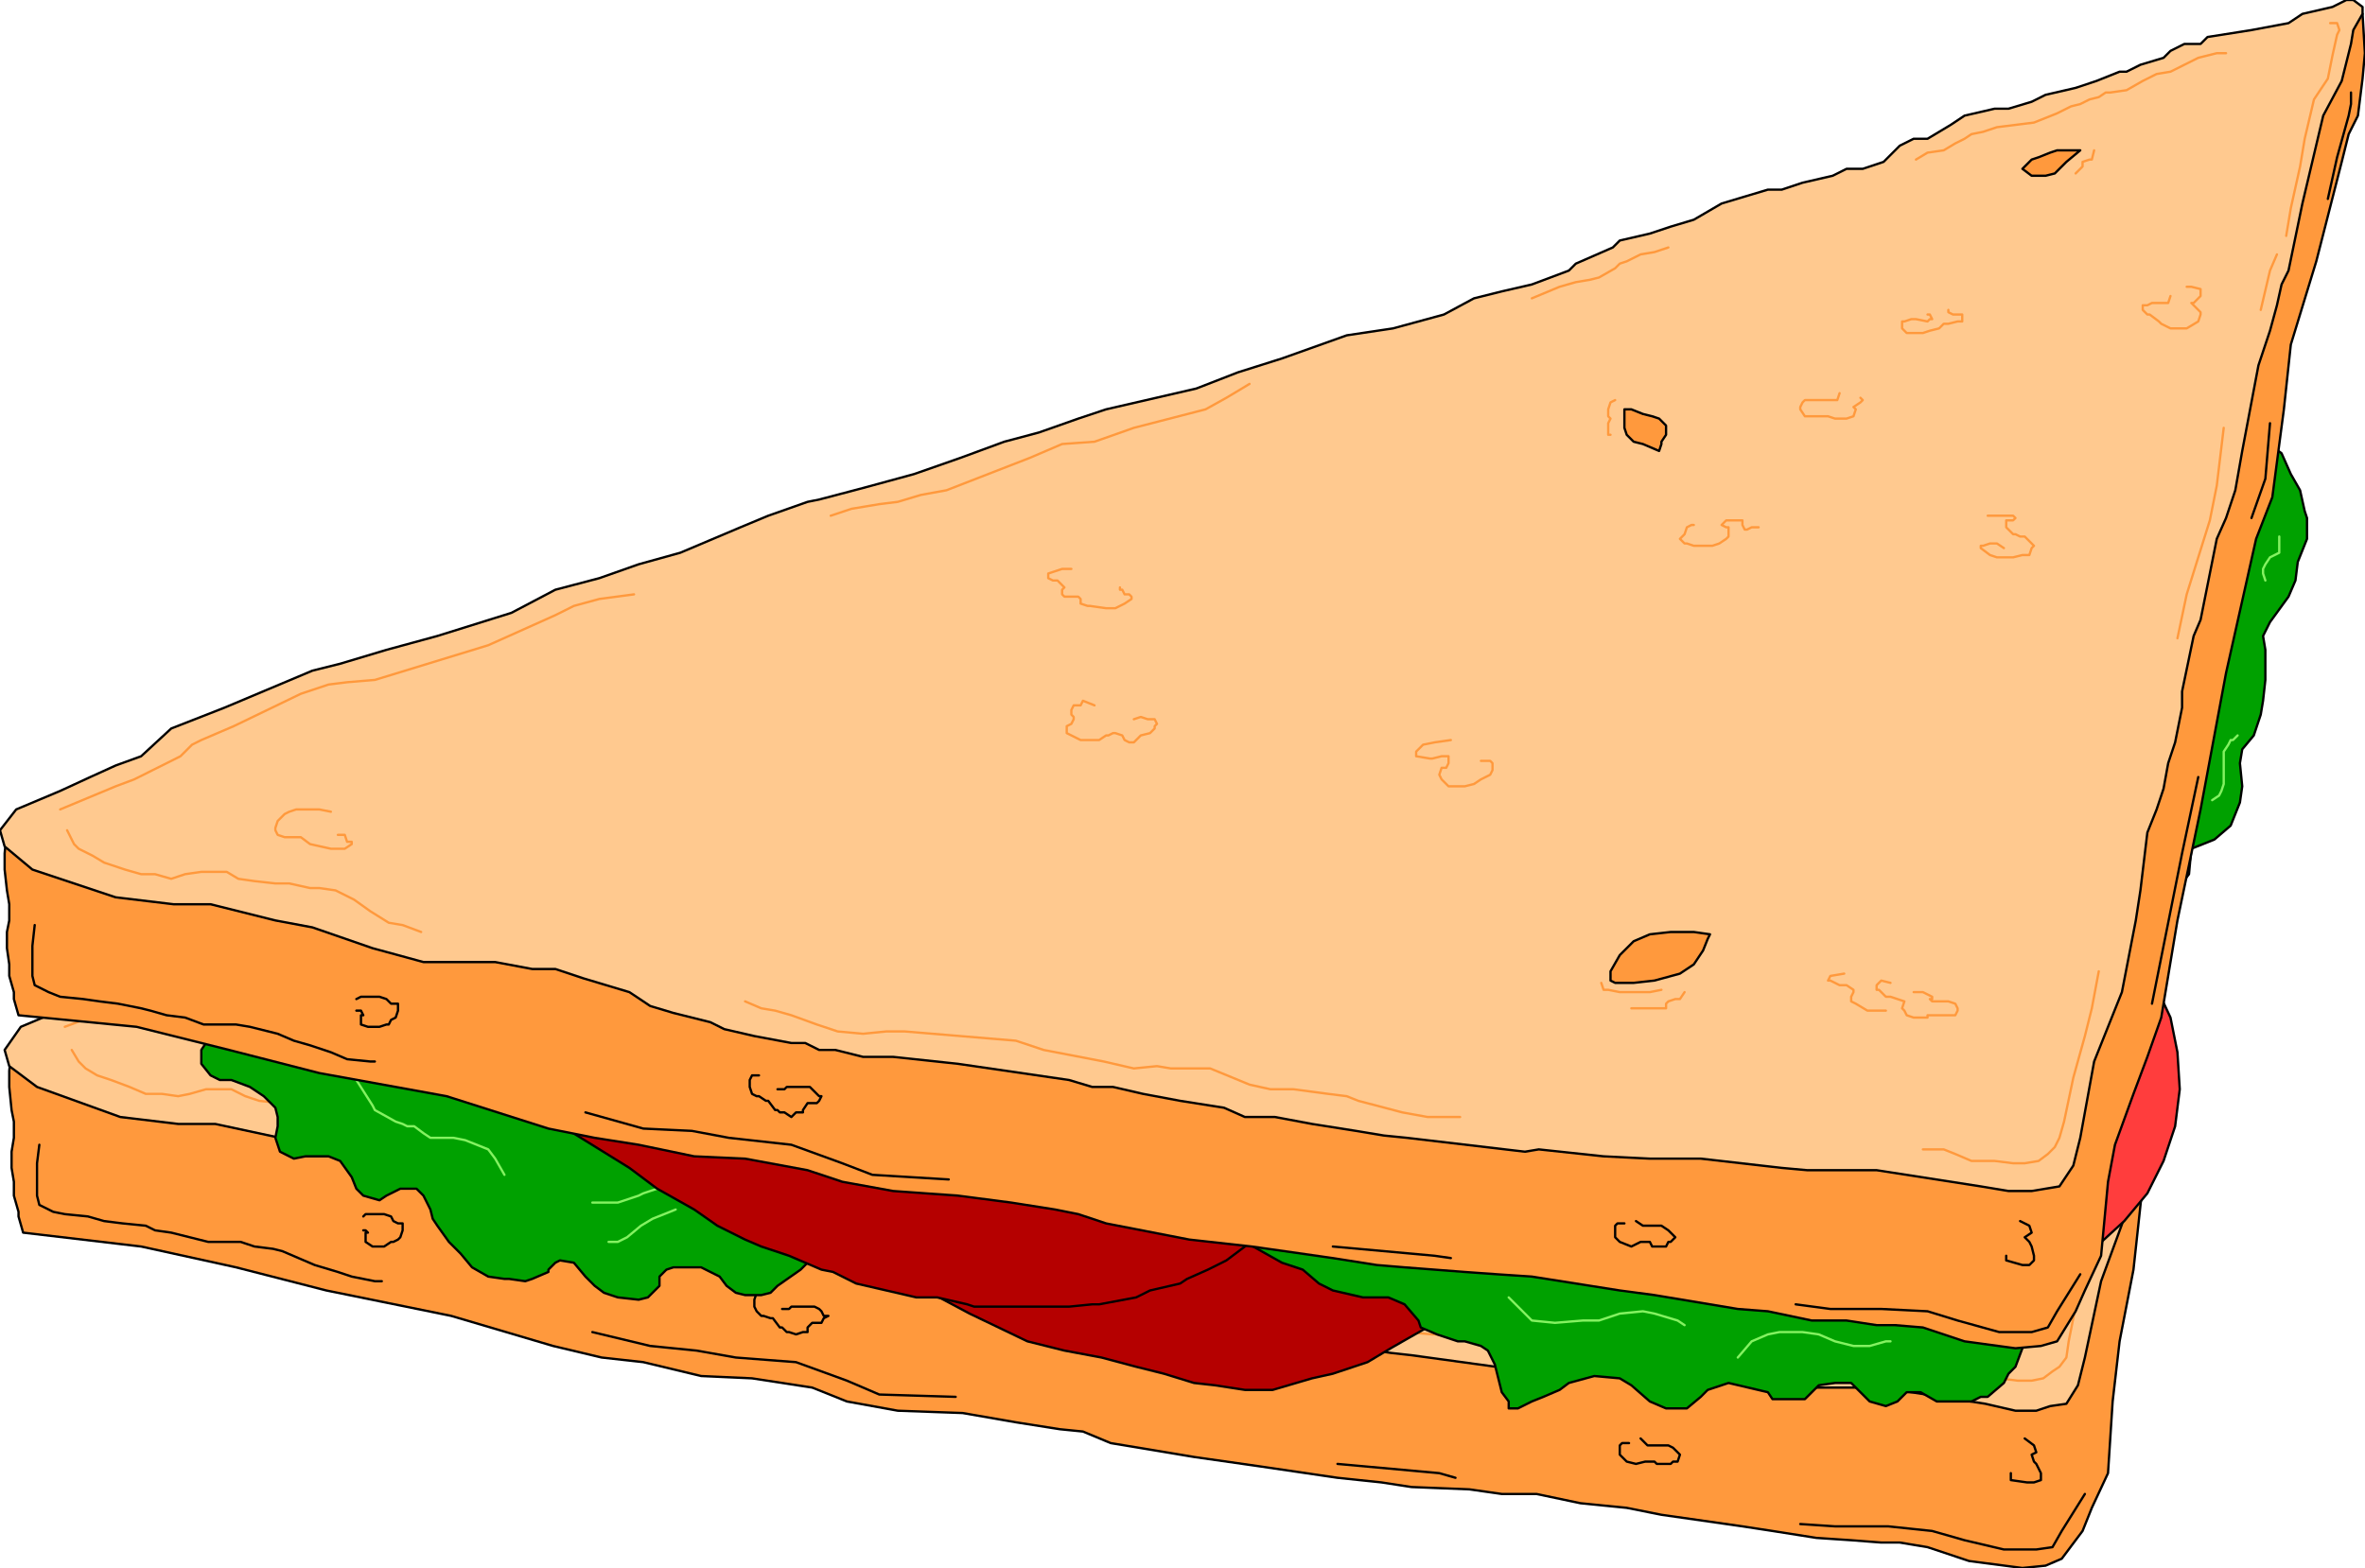 <?xml version="1.0" encoding="UTF-8" standalone="no"?>
<svg
   xmlns:dc="http://purl.org/dc/elements/1.1/"
   xmlns:cc="http://creativecommons.org/ns#"
   xmlns:rdf="http://www.w3.org/1999/02/22-rdf-syntax-ns#"
   xmlns:svg="http://www.w3.org/2000/svg"
   xmlns="http://www.w3.org/2000/svg"
   xmlns:sodipodi="http://sodipodi.sourceforge.net/DTD/sodipodi-0.dtd"
   xmlns:inkscape="http://www.inkscape.org/namespaces/inkscape"
   version="1.0"
   width="465.074mm"
   height="308.458mm"
   id="svg215"
   sodipodi:docname="FOOD044.WMF">
  <sodipodi:namedview
     pagecolor="#ffffff"
     bordercolor="#666666"
     borderopacity="1"
     objecttolerance="10"
     gridtolerance="10"
     guidetolerance="10"
     inkscape:pageopacity="0"
     inkscape:pageshadow="2"
     inkscape:window-width="640"
     inkscape:window-height="480"
     id="namedview217" />
  <defs
     id="defs3">
    <pattern
       id="WMFhbasepattern"
       patternUnits="userSpaceOnUse"
       width="6"
       height="6"
       x="0"
       y="0" />
  </defs>
  <path
     style="fill:#ff993d;fill-rule:evenodd;fill-opacity:1;stroke:none;"
     d="  M 8.599,780.591   L 6.879,796.065   L 6.879,808.101   L 8.599,825.294   L 10.319,833.891   L 10.319,839.049   L 10.319,845.927   L 8.599,856.243   L 8.599,868.278   L 10.319,878.594   L 10.319,883.753   L 10.319,888.911   L 13.759,900.946   L 13.759,904.385   L 17.198,916.42   L 104.909,926.737   L 175.422,942.211   L 242.496,959.404   L 335.366,978.317   L 411.039,1000.669   L 447.155,1009.266   L 478.112,1012.705   L 521.108,1023.021   L 558.944,1024.74   L 603.66,1031.618   L 629.457,1041.934   L 667.293,1048.811   L 715.448,1050.531   L 755.004,1057.408   L 787.681,1062.566   L 804.879,1064.286   L 825.517,1072.882   L 887.431,1083.199   L 935.586,1090.076   L 994.06,1098.673   L 1026.737,1102.112   L 1049.095,1105.55   L 1092.091,1107.27   L 1116.168,1110.708   L 1141.966,1110.708   L 1174.642,1117.586   L 1209.039,1121.025   L 1234.836,1126.183   L 1295.03,1134.78   L 1317.388,1138.218   L 1350.065,1143.376   L 1375.862,1145.096   L 1398.22,1146.815   L 1411.979,1146.815   L 1432.617,1150.254   L 1463.573,1160.57   L 1503.13,1165.728   L 1520.328,1164.009   L 1532.367,1158.851   L 1547.845,1138.218   L 1554.724,1121.025   L 1566.763,1095.234   L 1570.203,1041.934   L 1575.362,997.23   L 1585.681,943.93   L 1602.88,785.749   L 1623.517,526.125   L 1723.267,178.814   L 101.47,744.484   L 29.237,768.555   L 8.599,780.591  z "
     id="path5" />
  <path
     style="fill:none;stroke:#000000;stroke-width:1.72px;stroke-linecap:round;stroke-linejoin:round;stroke-miterlimit:4;stroke-dasharray:none;stroke-opacity:1;"
     d="  M 8.599,780.591   L 6.879,796.065   L 6.879,808.101   L 8.599,825.294   L 10.319,833.891   L 10.319,839.049   L 10.319,845.927   L 8.599,856.243   L 8.599,868.278   L 10.319,878.594   L 10.319,883.753   L 10.319,888.911   L 13.759,900.946   L 13.759,904.385   L 17.198,916.42   L 104.909,926.737   L 175.422,942.211   L 242.496,959.404   L 335.366,978.317   L 411.039,1000.669   L 447.155,1009.266   L 478.112,1012.705   L 521.108,1023.021   L 558.944,1024.74   L 603.66,1031.618   L 629.457,1041.934   L 667.293,1048.811   L 715.448,1050.531   L 755.004,1057.408   L 787.681,1062.566   L 804.879,1064.286   L 825.517,1072.882   L 887.431,1083.199   L 935.586,1090.076   L 994.06,1098.673   L 1026.737,1102.112   L 1049.095,1105.55   L 1092.091,1107.27   L 1116.168,1110.708   L 1141.966,1110.708   L 1174.642,1117.586   L 1209.039,1121.025   L 1234.836,1126.183   L 1295.03,1134.78   L 1317.388,1138.218   L 1350.065,1143.376   L 1375.862,1145.096   L 1398.22,1146.815   L 1411.979,1146.815   L 1432.617,1150.254   L 1463.573,1160.57   L 1503.13,1165.728   L 1520.328,1164.009   L 1532.367,1158.851   L 1547.845,1138.218   L 1554.724,1121.025   L 1566.763,1095.234   L 1570.203,1041.934   L 1575.362,997.23   L 1585.681,943.93   L 1602.88,785.749   L 1623.517,526.125   L 1723.267,178.814   L 101.47,744.484   L 29.237,768.555   L 8.599,780.591  "
     id="path7" />
  <path
     style="fill:#ffc98f;fill-rule:evenodd;fill-opacity:1;stroke:none;"
     d="  M 27.517,808.101   L 89.431,830.452   L 132.427,835.61   L 159.944,835.61   L 208.099,845.927   L 235.616,851.085   L 280.332,868.278   L 318.168,878.594   L 345.685,878.594   L 373.203,878.594   L 400.72,883.753   L 416.198,883.753   L 438.556,888.911   L 454.035,894.069   L 471.233,899.227   L 486.711,911.262   L 503.91,916.42   L 531.427,921.578   L 541.746,926.737   L 564.104,931.895   L 591.621,937.053   L 601.94,937.053   L 612.259,943.93   L 624.297,943.93   L 644.935,949.088   L 667.293,949.088   L 717.168,954.246   L 798,964.563   L 815.198,969.721   L 830.677,969.721   L 853.035,976.598   L 880.552,981.756   L 913.229,986.914   L 928.707,992.072   L 951.065,992.072   L 978.582,997.23   L 1011.259,1002.389   L 1033.617,1005.827   L 1049.095,1007.547   L 1136.806,1019.582   L 1147.125,1017.863   L 1197,1023.021   L 1229.677,1024.74   L 1245.155,1024.74   L 1267.513,1024.74   L 1327.707,1029.898   L 1348.345,1031.618   L 1367.263,1031.618   L 1381.022,1031.618   L 1398.22,1031.618   L 1475.612,1043.653   L 1497.97,1048.811   L 1513.448,1048.811   L 1523.767,1045.373   L 1535.806,1043.653   L 1544.405,1029.898   L 1549.565,1009.266   L 1561.604,952.527   L 1580.522,900.946   L 1592.561,845.927   L 1596,823.575   L 1596,780.591   L 1596,765.116   L 1602.88,747.923   L 1602.88,732.449   L 1608.039,715.255   L 1613.198,689.465   L 1613.198,677.429   L 1618.358,634.445   L 1618.358,586.303   L 1714.668,173.656   L 1704.349,178.814   L 1676.832,183.972   L 1644.155,189.13   L 1638.996,196.007   L 1628.677,196.007   L 1616.638,201.165   L 1611.479,206.324   L 1596,211.482   L 1583.961,216.64   L 1578.802,216.64   L 1563.323,221.798   L 1546.125,226.956   L 1523.767,233.833   L 1513.448,238.991   L 1497.97,244.15   L 1485.931,244.15   L 1463.573,249.308   L 1453.255,254.466   L 1437.776,266.501   L 1425.737,266.501   L 1415.418,271.659   L 1403.38,281.976   L 1387.901,287.134   L 1377.582,287.134   L 1365.543,292.292   L 1343.186,297.45   L 1327.707,304.327   L 1317.388,304.327   L 1300.19,309.485   L 1284.711,314.643   L 1262.354,324.96   L 1245.155,330.118   L 1229.677,336.995   L 1207.319,342.153   L 1202.16,347.311   L 1174.642,357.627   L 1169.483,362.786   L 1141.966,374.821   L 1119.608,379.979   L 1098.97,385.137   L 1076.612,395.453   L 1038.776,407.489   L 1006.099,412.647   L 956.224,428.121   L 923.548,438.438   L 892.591,450.473   L 825.517,465.947   L 804.879,474.544   L 775.642,483.141   L 749.845,490.018   L 717.168,502.054   L 682.772,514.089   L 644.935,526.125   L 612.259,533.002   L 603.66,536.441   L 574.422,545.038   L 553.785,555.354   L 509.069,572.548   L 478.112,582.864   L 448.875,591.461   L 416.198,601.777   L 383.522,618.971   L 356.004,627.567   L 328.487,634.445   L 290.651,646.48   L 257.974,655.077   L 235.616,661.955   L 170.263,689.465   L 132.427,704.939   L 108.349,723.852   L 89.431,732.449   L 70.513,741.045   L 48.155,749.642   L 15.478,763.397   L 3.44,780.591   L 6.879,792.626   L 27.517,808.101  z "
     id="path9" />
  <path
     style="fill:none;stroke:#000000;stroke-width:1.72px;stroke-linecap:round;stroke-linejoin:round;stroke-miterlimit:4;stroke-dasharray:none;stroke-opacity:1;"
     d="  M 27.517,808.101   L 89.431,830.452   L 132.427,835.61   L 159.944,835.61   L 208.099,845.927   L 235.616,851.085   L 280.332,868.278   L 318.168,878.594   L 345.685,878.594   L 373.203,878.594   L 400.72,883.753   L 416.198,883.753   L 438.556,888.911   L 454.035,894.069   L 471.233,899.227   L 486.711,911.262   L 503.91,916.42   L 531.427,921.578   L 541.746,926.737   L 564.104,931.895   L 591.621,937.053   L 601.94,937.053   L 612.259,943.93   L 624.297,943.93   L 644.935,949.088   L 667.293,949.088   L 717.168,954.246   L 798,964.563   L 815.198,969.721   L 830.677,969.721   L 853.035,976.598   L 880.552,981.756   L 913.229,986.914   L 928.707,992.072   L 951.065,992.072   L 978.582,997.23   L 1011.259,1002.389   L 1033.617,1005.827   L 1049.095,1007.547   L 1136.806,1019.582   L 1147.125,1017.863   L 1197,1023.021   L 1229.677,1024.74   L 1245.155,1024.74   L 1267.513,1024.74   L 1327.707,1029.898   L 1348.345,1031.618   L 1367.263,1031.618   L 1381.022,1031.618   L 1398.22,1031.618   L 1475.612,1043.653   L 1497.97,1048.811   L 1513.448,1048.811   L 1523.767,1045.373   L 1535.806,1043.653   L 1544.405,1029.898   L 1549.565,1009.266   L 1561.604,952.527   L 1580.522,900.946   L 1592.561,845.927   L 1596,823.575   L 1596,780.591   L 1596,765.116   L 1602.88,747.923   L 1602.88,732.449   L 1608.039,715.255   L 1613.198,689.465   L 1613.198,677.429   L 1618.358,634.445   L 1618.358,586.303   L 1714.668,173.656   L 1704.349,178.814   L 1676.832,183.972   L 1644.155,189.13   L 1638.996,196.007   L 1628.677,196.007   L 1616.638,201.165   L 1611.479,206.324   L 1596,211.482   L 1583.961,216.64   L 1578.802,216.64   L 1563.323,221.798   L 1546.125,226.956   L 1523.767,233.833   L 1513.448,238.991   L 1497.97,244.15   L 1485.931,244.15   L 1463.573,249.308   L 1453.255,254.466   L 1437.776,266.501   L 1425.737,266.501   L 1415.418,271.659   L 1403.38,281.976   L 1387.901,287.134   L 1377.582,287.134   L 1365.543,292.292   L 1343.186,297.45   L 1327.707,304.327   L 1317.388,304.327   L 1300.19,309.485   L 1284.711,314.643   L 1262.354,324.96   L 1245.155,330.118   L 1229.677,336.995   L 1207.319,342.153   L 1202.16,347.311   L 1174.642,357.627   L 1169.483,362.786   L 1141.966,374.821   L 1119.608,379.979   L 1098.97,385.137   L 1076.612,395.453   L 1038.776,407.489   L 1006.099,412.647   L 956.224,428.121   L 923.548,438.438   L 892.591,450.473   L 825.517,465.947   L 804.879,474.544   L 775.642,483.141   L 749.845,490.018   L 717.168,502.054   L 682.772,514.089   L 644.935,526.125   L 612.259,533.002   L 603.66,536.441   L 574.422,545.038   L 553.785,555.354   L 509.069,572.548   L 478.112,582.864   L 448.875,591.461   L 416.198,601.777   L 383.522,618.971   L 356.004,627.567   L 328.487,634.445   L 290.651,646.48   L 257.974,655.077   L 235.616,661.955   L 170.263,689.465   L 132.427,704.939   L 108.349,723.852   L 89.431,732.449   L 70.513,741.045   L 48.155,749.642   L 15.478,763.397   L 3.44,780.591   L 6.879,792.626   L 27.517,808.101  "
     id="path11" />
  <path
     style="fill:none;stroke:#ff993d;stroke-width:1.72px;stroke-linecap:round;stroke-linejoin:round;stroke-miterlimit:4;stroke-dasharray:none;stroke-opacity:1;"
     d="  M 251.095,766.836   L 240.776,763.397   L 233.897,763.397   L 223.578,763.397   L 220.138,766.836   L 214.978,768.555   L 209.819,773.713   L 208.099,778.871   L 208.099,780.591   L 209.819,782.31   L 214.978,785.749   L 220.138,785.749   L 227.017,785.749   L 233.897,789.188   L 251.095,794.346   L 254.535,794.346   L 259.694,794.346   L 264.853,789.188   L 264.853,787.468   L 261.414,787.468   L 259.694,782.31   L 254.535,782.31  "
     id="path13" />
  <path
     style="fill:none;stroke:#ff993d;stroke-width:1.72px;stroke-linecap:round;stroke-linejoin:round;stroke-miterlimit:4;stroke-dasharray:none;stroke-opacity:1;"
     d="  M 799.72,584.583   L 792.841,584.583   L 787.681,588.022   L 784.241,589.741   L 784.241,591.461   L 785.961,594.9   L 787.681,594.9   L 791.121,594.9   L 792.841,596.619   L 794.56,598.338   L 792.841,601.777   L 792.841,603.496   L 794.56,605.216   L 799.72,605.216   L 804.879,605.216   L 806.599,608.654   L 806.599,610.374   L 811.759,613.813   L 813.479,613.813   L 825.517,615.532   L 832.397,615.532   L 840.996,610.374   L 844.435,608.654   L 844.435,605.216   L 842.716,603.496   L 840.996,603.496   L 837.556,601.777   L 835.836,601.777   L 835.836,598.338  "
     id="path15" />
  <path
     style="fill:none;stroke:#ff993d;stroke-width:1.72px;stroke-linecap:round;stroke-linejoin:round;stroke-miterlimit:4;stroke-dasharray:none;stroke-opacity:1;"
     d="  M 816.918,686.026   L 810.039,684.306   L 806.599,686.026   L 803.16,686.026   L 799.72,691.184   L 799.72,692.903   L 803.16,694.623   L 803.16,698.061   L 799.72,699.781   L 798,703.219   L 798,706.658   L 799.72,710.097   L 806.599,711.816   L 811.759,711.816   L 816.918,711.816   L 820.358,711.816   L 825.517,710.097   L 828.957,710.097   L 830.677,706.658   L 832.397,706.658   L 837.556,710.097   L 840.996,711.816   L 842.716,715.255   L 847.875,715.255   L 851.315,710.097   L 858.194,706.658   L 861.634,704.939   L 861.634,703.219   L 863.354,699.781   L 861.634,698.061   L 856.474,698.061   L 851.315,694.623   L 847.875,698.061  "
     id="path17" />
  <path
     style="fill:none;stroke:#000000;stroke-width:1.72px;stroke-linecap:round;stroke-linejoin:round;stroke-miterlimit:4;stroke-dasharray:none;stroke-opacity:1;"
     d="  M 270.013,904.385   L 271.733,902.665   L 276.892,902.665   L 280.332,902.665   L 285.491,902.665   L 290.651,904.385   L 292.371,907.824   L 295.81,909.543   L 299.25,909.543   L 299.25,914.701   L 297.53,919.859   L 295.81,921.578   L 292.371,923.298   L 290.651,923.298   L 285.491,926.737   L 280.332,926.737   L 276.892,926.737   L 271.733,923.298   L 271.733,921.578   L 271.733,916.42   L 273.453,916.42   L 271.733,914.701   L 270.013,914.701  "
     id="path19" />
  <path
     style="fill:none;stroke:#000000;stroke-width:1.72px;stroke-linecap:round;stroke-linejoin:round;stroke-miterlimit:4;stroke-dasharray:none;stroke-opacity:1;"
     d="  M 567.543,961.124   L 562.384,961.124   L 560.664,966.282   L 560.664,971.44   L 562.384,974.879   L 565.823,978.317   L 567.543,978.317   L 572.703,980.037   L 574.422,980.037   L 579.582,986.914   L 581.302,986.914   L 584.741,990.353   L 586.461,990.353   L 591.621,992.072   L 596.78,990.353   L 600.22,990.353   L 600.22,986.914   L 603.66,983.476   L 605.379,983.476   L 608.819,983.476   L 610.539,983.476   L 612.259,980.037   L 615.698,978.317   L 612.259,978.317   L 610.539,974.879   L 608.819,973.159   L 605.379,971.44   L 603.66,971.44   L 600.22,971.44   L 591.621,971.44   L 588.181,971.44   L 586.461,973.159   L 584.741,973.159   L 581.302,973.159  "
     id="path21" />
  <path
     style="fill:none;stroke:#ff993d;stroke-width:1.72px;stroke-linecap:round;stroke-linejoin:round;stroke-miterlimit:4;stroke-dasharray:none;stroke-opacity:1;"
     d="  M 48.155,763.397   L 89.431,747.923   L 103.19,742.765   L 116.948,735.887   L 127.267,730.729   L 139.306,723.852   L 146.185,716.974   L 153.065,711.816   L 165.103,706.658   L 177.142,703.219   L 227.017,679.148   L 247.655,672.271   L 261.414,670.552   L 283.772,667.113   L 366.323,641.322   L 416.198,620.69   L 429.957,613.813   L 448.875,608.654   L 474.672,603.496  "
     id="path23" />
  <path
     style="fill:none;stroke:#ff993d;stroke-width:1.72px;stroke-linecap:round;stroke-linejoin:round;stroke-miterlimit:4;stroke-dasharray:none;stroke-opacity:1;"
     d="  M 622.578,545.038   L 636.336,539.88   L 656.974,538.161   L 672.453,536.441   L 687.931,531.283   L 706.849,526.125   L 768.763,502.054   L 792.841,493.457   L 816.918,490.018   L 847.875,481.422   L 899.47,467.667   L 914.948,457.351   L 932.147,448.754  "
     id="path25" />
  <path
     style="fill:none;stroke:#ff993d;stroke-width:1.72px;stroke-linecap:round;stroke-linejoin:round;stroke-miterlimit:4;stroke-dasharray:none;stroke-opacity:1;"
     d="  M 53.315,780.591   L 58.474,789.188   L 63.634,794.346   L 72.233,799.504   L 82.552,802.942   L 96.31,808.101   L 108.349,813.259   L 120.388,813.259   L 132.427,814.978   L 141.026,813.259   L 153.065,809.82   L 159.944,809.82   L 171.983,809.82   L 182.302,814.978   L 192.621,818.417   L 208.099,820.136   L 220.138,820.136   L 233.897,821.855   L 240.776,821.855   L 252.815,825.294   L 266.573,832.172   L 278.612,839.049   L 292.371,847.646   L 302.69,851.085   L 316.448,856.243  "
     id="path27" />
  <path
     style="fill:none;stroke:#ff993d;stroke-width:1.72px;stroke-linecap:round;stroke-linejoin:round;stroke-miterlimit:4;stroke-dasharray:none;stroke-opacity:1;"
     d="  M 558.944,907.824   L 570.983,911.262   L 579.582,914.701   L 591.621,916.42   L 610.539,923.298   L 627.737,928.456   L 644.935,930.175   L 662.134,928.456   L 675.892,928.456   L 760.164,935.333   L 779.082,942.211   L 823.798,952.527   L 847.875,955.966   L 863.354,954.246   L 873.673,955.966   L 904.629,955.966   L 932.147,968.001   L 949.345,973.159   L 964.823,973.159   L 992.341,974.879   L 1006.099,978.317   L 1012.979,980.037   L 1045.655,990.353   L 1064.573,992.072   L 1080.052,992.072   L 1088.651,992.072  "
     id="path29" />
  <path
     style="fill:none;stroke:#000000;stroke-width:1.72px;stroke-linecap:round;stroke-linejoin:round;stroke-miterlimit:4;stroke-dasharray:none;stroke-opacity:1;"
     d="  M 29.237,851.085   L 27.517,864.84   L 27.517,871.717   L 27.517,878.594   L 27.517,888.911   L 29.237,895.788   L 39.556,900.946   L 48.155,902.665   L 65.353,904.385   L 77.392,907.824   L 91.151,909.543   L 108.349,911.262   L 115.228,914.701   L 127.267,916.42   L 141.026,919.859   L 154.785,923.298   L 170.263,923.298   L 178.862,923.298   L 189.181,926.737   L 202.94,928.456   L 209.819,930.175   L 221.858,935.333   L 233.897,940.491   L 251.095,945.65   L 261.414,949.088   L 278.612,952.527   L 283.772,952.527  "
     id="path31" />
  <path
     style="fill:none;stroke:#000000;stroke-width:1.72px;stroke-linecap:round;stroke-linejoin:round;stroke-miterlimit:4;stroke-dasharray:none;stroke-opacity:1;"
     d="  M 440.276,990.353   L 483.272,1000.669   L 517.668,1004.108   L 546.905,1009.266   L 591.621,1012.705   L 629.457,1026.46   L 653.535,1036.776   L 710.289,1038.495  "
     id="path33" />
  <path
     style="fill:none;stroke:#000000;stroke-width:1.72px;stroke-linecap:round;stroke-linejoin:round;stroke-miterlimit:4;stroke-dasharray:none;stroke-opacity:1;"
     d="  M 994.06,1088.357   L 1069.733,1095.234   L 1081.772,1098.673  "
     id="path35" />
  <path
     style="fill:none;stroke:#ff993d;stroke-width:1.72px;stroke-linecap:round;stroke-linejoin:round;stroke-miterlimit:4;stroke-dasharray:none;stroke-opacity:1;"
     d="  M 1618.358,383.418   L 1614.918,386.857   L 1608.039,386.857   L 1604.599,386.857   L 1599.44,390.295   L 1596,390.295   L 1596,392.015   L 1599.44,397.173   L 1601.16,397.173   L 1608.039,400.612   L 1611.479,404.05   L 1618.358,405.77   L 1630.397,405.77   L 1637.276,400.612   L 1638.996,397.173   L 1638.996,393.734   L 1637.276,392.015   L 1632.117,386.857   L 1635.556,386.857   L 1638.996,383.418   L 1638.996,378.26   L 1632.117,374.821   L 1630.397,374.821  "
     id="path37" />
  <path
     style="fill:none;stroke:#ff993d;stroke-width:1.72px;stroke-linecap:round;stroke-linejoin:round;stroke-miterlimit:4;stroke-dasharray:none;stroke-opacity:1;"
     d="  M 1453.255,392.015   L 1453.255,393.734   L 1454.974,397.173   L 1456.694,397.173   L 1461.854,397.173   L 1461.854,400.612   L 1460.134,400.612   L 1453.255,404.05   L 1448.095,404.05   L 1444.655,405.77   L 1437.776,409.208   L 1432.617,410.928   L 1429.177,410.928   L 1422.298,410.928   L 1417.138,405.77   L 1417.138,400.612   L 1418.858,400.612   L 1424.017,398.892   L 1429.177,398.892   L 1436.056,400.612   L 1437.776,398.892   L 1441.216,398.892   L 1437.776,397.173   L 1436.056,397.173  "
     id="path39" />
  <path
     style="fill:none;stroke:#ff993d;stroke-width:1.72px;stroke-linecap:round;stroke-linejoin:round;stroke-miterlimit:4;stroke-dasharray:none;stroke-opacity:1;"
     d="  M 1372.423,455.631   L 1368.983,460.789   L 1363.823,460.789   L 1360.384,460.789   L 1350.065,460.789   L 1344.905,460.789   L 1343.186,462.509   L 1341.466,464.228   L 1341.466,467.667   L 1344.905,472.825   L 1350.065,472.825   L 1356.944,472.825   L 1362.104,472.825   L 1367.263,474.544   L 1372.423,474.544   L 1375.862,474.544   L 1381.022,472.825   L 1384.461,467.667   L 1381.022,464.228   L 1386.181,462.509   L 1387.901,460.789   L 1386.181,457.351  "
     id="path41" />
  <path
     style="fill:none;stroke:#ff993d;stroke-width:1.72px;stroke-linecap:round;stroke-linejoin:round;stroke-miterlimit:4;stroke-dasharray:none;stroke-opacity:1;"
     d="  M 1262.354,551.915   L 1260.634,551.915   L 1257.194,555.354   L 1255.474,558.793   L 1253.755,563.951   L 1255.474,565.67   L 1257.194,565.67   L 1262.354,567.39   L 1272.673,567.39   L 1274.392,567.39   L 1277.832,567.39   L 1281.272,565.67   L 1286.431,563.951   L 1288.151,562.232   L 1288.151,558.793   L 1288.151,557.074   L 1288.151,555.354   L 1286.431,555.354   L 1284.711,551.915   L 1286.431,550.196   L 1293.311,550.196   L 1295.03,550.196   L 1298.47,550.196   L 1298.47,551.915   L 1300.19,557.074   L 1303.63,557.074   L 1305.349,555.354   L 1307.069,555.354   L 1310.509,555.354  "
     id="path43" />
  <path
     style="fill:none;stroke:#ff993d;stroke-width:1.72px;stroke-linecap:round;stroke-linejoin:round;stroke-miterlimit:4;stroke-dasharray:none;stroke-opacity:1;"
     d="  M 1480.772,545.038   L 1485.931,545.038   L 1489.371,545.038   L 1492.811,545.038   L 1499.69,545.038   L 1501.41,546.757   L 1499.69,550.196   L 1497.97,550.196   L 1494.53,550.196   L 1494.53,551.915   L 1494.53,555.354   L 1497.97,557.074   L 1499.69,558.793   L 1501.41,558.793   L 1504.849,562.232   L 1510.009,562.232   L 1516.888,567.39   L 1513.448,570.828   L 1511.729,575.987   L 1506.569,575.987   L 1499.69,577.706   L 1492.811,577.706   L 1487.651,577.706   L 1482.492,575.987   L 1475.612,570.828   L 1475.612,567.39   L 1479.052,567.39   L 1482.492,565.67   L 1487.651,565.67   L 1492.811,570.828  "
     id="path45" />
  <path
     style="fill:none;stroke:#ff993d;stroke-width:1.72px;stroke-linecap:round;stroke-linejoin:round;stroke-miterlimit:4;stroke-dasharray:none;stroke-opacity:1;"
     d="  M 1374.142,885.472   L 1363.823,888.911   L 1362.104,890.63   L 1363.823,890.63   L 1367.263,894.069   L 1372.423,895.788   L 1375.862,895.788   L 1381.022,897.507   L 1381.022,900.946   L 1379.302,902.665   L 1379.302,907.824   L 1384.461,909.543   L 1391.341,914.701   L 1398.22,914.701   L 1403.38,914.701   L 1405.099,914.701  "
     id="path47" />
  <path
     style="fill:none;stroke:#ff993d;stroke-width:1.72px;stroke-linecap:round;stroke-linejoin:round;stroke-miterlimit:4;stroke-dasharray:none;stroke-opacity:1;"
     d="  M 1410.259,894.069   L 1403.38,890.63   L 1399.94,894.069   L 1398.22,895.788   L 1398.22,897.507   L 1399.94,897.507   L 1403.38,900.946   L 1405.099,902.665   L 1410.259,902.665   L 1415.418,904.385   L 1418.858,907.824   L 1417.138,911.262   L 1418.858,914.701   L 1422.298,916.42   L 1425.737,919.859   L 1430.897,919.859   L 1436.056,919.859   L 1436.056,916.42   L 1442.936,916.42   L 1449.815,916.42   L 1454.974,916.42   L 1456.694,916.42   L 1460.134,914.701   L 1460.134,911.262   L 1456.694,909.543   L 1453.255,907.824   L 1449.815,907.824   L 1444.655,907.824   L 1441.216,907.824   L 1437.776,904.385   L 1441.216,904.385   L 1441.216,902.665   L 1432.617,900.946   L 1429.177,900.946   L 1425.737,900.946  "
     id="path49" />
  <path
     style="fill:none;stroke:#ff993d;stroke-width:1.72px;stroke-linecap:round;stroke-linejoin:round;stroke-miterlimit:4;stroke-dasharray:none;stroke-opacity:1;"
     d="  M 1083.492,711.816   L 1071.453,715.255   L 1061.134,716.974   L 1059.414,718.694   L 1055.974,722.132   L 1055.974,723.852   L 1066.293,725.571   L 1068.013,725.571   L 1074.892,723.852   L 1080.052,723.852   L 1080.052,730.729   L 1078.332,732.449   L 1074.892,732.449   L 1073.172,737.607   L 1074.892,742.765   L 1078.332,744.484   L 1080.052,747.923   L 1085.211,747.923   L 1092.091,747.923   L 1098.97,744.484   L 1104.129,742.765   L 1111.009,737.607   L 1114.448,735.887   L 1114.448,730.729   L 1111.009,729.01   L 1109.289,729.01   L 1104.129,729.01  "
     id="path51" />
  <path
     style="fill:#ff993d;fill-rule:evenodd;fill-opacity:1;stroke:none;"
     d="  M 1215.918,467.667   L 1224.517,469.386   L 1231.397,472.825   L 1236.556,474.544   L 1241.716,479.702   L 1241.716,486.58   L 1239.996,490.018   L 1239.996,493.457   L 1236.556,498.615   L 1224.517,493.457   L 1217.638,490.018   L 1212.479,486.58   L 1210.759,481.422   L 1210.759,474.544   L 1210.759,467.667   L 1215.918,467.667  z "
     id="path53" />
  <path
     style="fill:none;stroke:#000000;stroke-width:1.72px;stroke-linecap:round;stroke-linejoin:round;stroke-miterlimit:4;stroke-dasharray:none;stroke-opacity:1;"
     d="  M 1215.918,467.667   L 1224.517,469.386   L 1231.397,472.825   L 1236.556,474.544   L 1241.716,479.702   L 1241.716,486.58   L 1239.996,490.018   L 1239.996,493.457   L 1236.556,498.615   L 1224.517,493.457   L 1217.638,490.018   L 1212.479,486.58   L 1210.759,481.422   L 1210.759,474.544   L 1210.759,467.667   L 1215.918,467.667  "
     id="path55" />
  <path
     style="fill:#ff993d;fill-rule:evenodd;fill-opacity:1;stroke:none;"
     d="  M 1506.569,288.853   L 1511.729,283.695   L 1513.448,281.976   L 1518.608,278.537   L 1527.207,276.817   L 1532.367,275.098   L 1539.246,275.098   L 1547.845,275.098   L 1549.565,275.098   L 1539.246,283.695   L 1535.806,288.853   L 1530.647,290.572   L 1523.767,294.011   L 1516.888,294.011   L 1513.448,294.011   L 1506.569,288.853  z "
     id="path57" />
  <path
     style="fill:none;stroke:#000000;stroke-width:1.72px;stroke-linecap:round;stroke-linejoin:round;stroke-miterlimit:4;stroke-dasharray:none;stroke-opacity:1;"
     d="  M 1506.569,288.853   L 1511.729,283.695   L 1513.448,281.976   L 1518.608,278.537   L 1527.207,276.817   L 1532.367,275.098   L 1539.246,275.098   L 1547.845,275.098   L 1549.565,275.098   L 1539.246,283.695   L 1535.806,288.853   L 1530.647,290.572   L 1523.767,294.011   L 1516.888,294.011   L 1513.448,294.011   L 1506.569,288.853  "
     id="path59" />
  <path
     style="fill:#ff993d;fill-rule:evenodd;fill-opacity:1;stroke:none;"
     d="  M 1200.44,883.753   L 1209.039,871.717   L 1217.638,863.12   L 1229.677,857.962   L 1246.875,856.243   L 1262.354,856.243   L 1274.392,857.962   L 1272.673,859.681   L 1269.233,869.998   L 1262.354,878.594   L 1253.755,885.472   L 1234.836,890.63   L 1217.638,894.069   L 1203.88,894.069   L 1200.44,890.63   L 1200.44,883.753  z "
     id="path61" />
  <path
     style="fill:none;stroke:#000000;stroke-width:1.72px;stroke-linecap:round;stroke-linejoin:round;stroke-miterlimit:4;stroke-dasharray:none;stroke-opacity:1;"
     d="  M 1200.44,883.753   L 1209.039,871.717   L 1217.638,863.12   L 1229.677,857.962   L 1246.875,856.243   L 1262.354,856.243   L 1274.392,857.962   L 1272.673,859.681   L 1269.233,869.998   L 1262.354,878.594   L 1253.755,885.472   L 1234.836,890.63   L 1217.638,894.069   L 1203.88,894.069   L 1200.44,890.63   L 1200.44,883.753  "
     id="path63" />
  <path
     style="fill:none;stroke:#ff993d;stroke-width:1.72px;stroke-linecap:round;stroke-linejoin:round;stroke-miterlimit:4;stroke-dasharray:none;stroke-opacity:1;"
     d="  M 1193.561,894.069   L 1197,897.507   L 1198.72,897.507   L 1209.039,900.946   L 1219.358,900.946   L 1229.677,900.946   L 1239.996,897.507  "
     id="path65" />
  <path
     style="fill:none;stroke:#ff993d;stroke-width:1.72px;stroke-linecap:round;stroke-linejoin:round;stroke-miterlimit:4;stroke-dasharray:none;stroke-opacity:1;"
     d="  M 1215.918,911.262   L 1222.798,911.262   L 1236.556,911.262   L 1241.716,911.262   L 1241.716,909.543   L 1243.436,907.824   L 1248.595,904.385   L 1253.755,904.385   L 1255.474,900.946  "
     id="path67" />
  <path
     style="fill:none;stroke:#ff993d;stroke-width:1.72px;stroke-linecap:round;stroke-linejoin:round;stroke-miterlimit:4;stroke-dasharray:none;stroke-opacity:1;"
     d="  M 1203.88,460.789   L 1200.44,462.509   L 1198.72,467.667   L 1198.72,472.825   L 1200.44,474.544   L 1198.72,476.264   L 1198.72,479.702   L 1198.72,486.58   L 1200.44,486.58  "
     id="path69" />
  <path
     style="fill:none;stroke:#ff993d;stroke-width:1.72px;stroke-linecap:round;stroke-linejoin:round;stroke-miterlimit:4;stroke-dasharray:none;stroke-opacity:1;"
     d="  M 1547.845,290.572   L 1549.565,288.853   L 1551.285,285.414   L 1551.285,283.695   L 1556.444,281.976   L 1558.164,281.976   L 1561.604,275.098  "
     id="path71" />
  <path
     style="fill:none;stroke:#000000;stroke-width:1.72px;stroke-linecap:round;stroke-linejoin:round;stroke-miterlimit:4;stroke-dasharray:none;stroke-opacity:1;"
     d="  M 1219.358,1069.444   L 1224.517,1074.602   L 1231.397,1074.602   L 1236.556,1074.602   L 1239.996,1074.602   L 1243.436,1076.321   L 1246.875,1079.76   L 1248.595,1081.479   L 1246.875,1086.637   L 1243.436,1086.637   L 1241.716,1088.357   L 1231.397,1088.357   L 1229.677,1086.637   L 1222.798,1086.637   L 1215.918,1088.357   L 1209.039,1086.637   L 1203.88,1081.479   L 1203.88,1074.602   L 1205.599,1072.882   L 1209.039,1072.882   L 1210.759,1072.882  "
     id="path73" />
  <path
     style="fill:none;stroke:#000000;stroke-width:1.72px;stroke-linecap:round;stroke-linejoin:round;stroke-miterlimit:4;stroke-dasharray:none;stroke-opacity:1;"
     d="  M 1504.849,1069.444   L 1511.729,1074.602   L 1513.448,1079.76   L 1510.009,1081.479   L 1511.729,1086.637   L 1513.448,1088.357   L 1516.888,1095.234   L 1516.888,1100.392   L 1511.729,1102.112   L 1506.569,1102.112   L 1494.53,1100.392   L 1494.53,1095.234  "
     id="path75" />
  <path
     style="fill:none;stroke:#ff993d;stroke-width:1.72px;stroke-linecap:round;stroke-linejoin:round;stroke-miterlimit:4;stroke-dasharray:none;stroke-opacity:1;"
     d="  M 1141.966,385.137   L 1162.604,374.821   L 1174.642,373.102   L 1184.961,371.382   L 1191.841,367.944   L 1203.88,361.066   L 1209.039,359.347   L 1212.479,355.908   L 1222.798,352.469   L 1234.836,349.031   L 1243.436,347.311  "
     id="path77" />
  <path
     style="fill:none;stroke:#ff993d;stroke-width:1.72px;stroke-linecap:round;stroke-linejoin:round;stroke-miterlimit:4;stroke-dasharray:none;stroke-opacity:1;"
     d="  M 1429.177,281.976   L 1436.056,276.817   L 1448.095,275.098   L 1456.694,269.94   L 1463.573,264.782   L 1468.733,263.063   L 1479.052,259.624   L 1487.651,257.904   L 1501.41,256.185   L 1516.888,252.746   L 1532.367,245.869   L 1542.686,240.711   L 1549.565,238.991   L 1556.444,237.272   L 1563.323,233.833   L 1568.483,232.114   L 1573.642,232.114   L 1585.681,230.395   L 1596,223.517   L 1606.319,218.359   L 1618.358,216.64   L 1626.957,211.482   L 1637.276,206.324   L 1644.155,204.604   L 1651.035,201.165   L 1657.914,201.165  "
     id="path79" />
  <path
     style="fill:none;stroke:#ff993d;stroke-width:1.72px;stroke-linecap:round;stroke-linejoin:round;stroke-miterlimit:4;stroke-dasharray:none;stroke-opacity:1;"
     d="  M 1432.617,1017.863   L 1448.095,1017.863   L 1456.694,1019.582   L 1468.733,1024.74   L 1475.612,1024.74   L 1485.931,1024.74   L 1499.69,1026.46   L 1510.009,1026.46   L 1518.608,1024.74   L 1525.487,1019.582   L 1530.647,1016.143   L 1535.806,1009.266   L 1537.526,997.23   L 1544.405,962.843   L 1554.724,933.614   L 1558.164,911.262   L 1563.323,883.753  "
     id="path81" />
  <path
     style="fill:none;stroke:#000000;stroke-width:1.72px;stroke-linecap:round;stroke-linejoin:round;stroke-miterlimit:4;stroke-dasharray:none;stroke-opacity:1;"
     d="  M 1338.026,1133.06   L 1363.823,1134.78   L 1403.38,1134.78   L 1436.056,1138.218   L 1460.134,1145.096   L 1489.371,1151.973   L 1513.448,1151.973   L 1525.487,1150.254   L 1532.367,1138.218   L 1549.565,1110.708  "
     id="path83" />
  <path
     style="fill:#ff3d3d;fill-rule:evenodd;fill-opacity:1;stroke:none;"
     d="  M 1525.487,938.772   L 1558.164,926.737   L 1578.802,907.824   L 1596,887.191   L 1608.039,863.12   L 1616.638,837.33   L 1620.078,809.82   L 1618.358,782.31   L 1613.198,756.52   L 1601.16,730.729   L 1596,720.413   L 1585.681,694.623   L 1525.487,938.772  z "
     id="path85" />
  <path
     style="fill:none;stroke:#000000;stroke-width:1.72px;stroke-linecap:round;stroke-linejoin:round;stroke-miterlimit:4;stroke-dasharray:none;stroke-opacity:1;"
     d="  M 1525.487,938.772   L 1558.164,926.737   L 1578.802,907.824   L 1596,887.191   L 1608.039,863.12   L 1616.638,837.33   L 1620.078,809.82   L 1618.358,782.31   L 1613.198,756.52   L 1601.16,730.729   L 1596,720.413   L 1585.681,694.623   L 1525.487,938.772  "
     id="path87" />
  <path
     style="fill:#b50000;fill-rule:evenodd;fill-opacity:1;stroke:none;"
     d="  M 669.013,943.93   L 694.81,962.843   L 720.608,976.598   L 763.604,997.23   L 791.121,1004.108   L 818.638,1009.266   L 844.435,1016.143   L 865.073,1021.302   L 887.431,1028.179   L 902.91,1029.898   L 925.267,1033.337   L 945.905,1033.337   L 975.142,1024.74   L 990.621,1021.302   L 1016.418,1012.705   L 1025.017,1007.547   L 1033.617,1002.389   L 1045.655,995.511   L 1057.694,988.634   L 1069.733,981.756   L 1076.612,976.598   L 1086.931,969.721   L 1093.811,961.124   L 1100.69,943.93   L 1105.849,938.772   L 751.565,888.911   L 669.013,943.93  z "
     id="path89" />
  <path
     style="fill:none;stroke:#000000;stroke-width:1.72px;stroke-linecap:round;stroke-linejoin:round;stroke-miterlimit:4;stroke-dasharray:none;stroke-opacity:1;"
     d="  M 669.013,943.93   L 694.81,962.843   L 720.608,976.598   L 763.604,997.23   L 791.121,1004.108   L 818.638,1009.266   L 844.435,1016.143   L 865.073,1021.302   L 887.431,1028.179   L 902.91,1029.898   L 925.267,1033.337   L 945.905,1033.337   L 975.142,1024.74   L 990.621,1021.302   L 1016.418,1012.705   L 1025.017,1007.547   L 1033.617,1002.389   L 1045.655,995.511   L 1057.694,988.634   L 1069.733,981.756   L 1076.612,976.598   L 1086.931,969.721   L 1093.811,961.124   L 1100.69,943.93   L 1105.849,938.772   L 751.565,888.911   L 669.013,943.93  "
     id="path91" />
  <path
     style="fill:#00a100;fill-rule:evenodd;fill-opacity:1;stroke:none;"
     d="  M 925.267,923.298   L 952.785,938.772   L 968.263,943.93   L 980.302,954.246   L 990.621,959.404   L 1012.979,964.563   L 1031.897,964.563   L 1043.936,969.721   L 1054.254,981.756   L 1055.974,986.914   L 1068.013,992.072   L 1083.492,997.23   L 1088.651,997.23   L 1100.69,1000.669   L 1105.849,1004.108   L 1111.009,1014.424   L 1116.168,1035.056   L 1121.328,1041.934   L 1121.328,1047.092   L 1128.207,1047.092   L 1138.526,1041.934   L 1147.125,1038.495   L 1159.164,1033.337   L 1166.043,1028.179   L 1184.961,1023.021   L 1203.88,1024.74   L 1212.479,1029.898   L 1226.237,1041.934   L 1238.276,1047.092   L 1241.716,1047.092   L 1253.755,1047.092   L 1264.073,1038.495   L 1269.233,1033.337   L 1284.711,1028.179   L 1313.948,1035.056   L 1317.388,1040.215   L 1341.466,1040.215   L 1351.785,1029.898   L 1363.823,1028.179   L 1375.862,1028.179   L 1389.621,1041.934   L 1401.66,1045.373   L 1410.259,1041.934   L 1417.138,1035.056   L 1427.457,1035.056   L 1439.496,1041.934   L 1454.974,1041.934   L 1465.293,1041.934   L 1472.173,1038.495   L 1477.332,1038.495   L 1489.371,1028.179   L 1492.811,1021.302   L 1497.97,1016.143   L 1503.13,1002.389   L 1504.849,981.756   L 1510.009,976.598   L 1510.009,959.404   L 925.267,923.298  z "
     id="path93" />
  <path
     style="fill:none;stroke:#000000;stroke-width:1.72px;stroke-linecap:round;stroke-linejoin:round;stroke-miterlimit:4;stroke-dasharray:none;stroke-opacity:1;"
     d="  M 925.267,923.298   L 952.785,938.772   L 968.263,943.93   L 980.302,954.246   L 990.621,959.404   L 1012.979,964.563   L 1031.897,964.563   L 1043.936,969.721   L 1054.254,981.756   L 1055.974,986.914   L 1068.013,992.072   L 1083.492,997.23   L 1088.651,997.23   L 1100.69,1000.669   L 1105.849,1004.108   L 1111.009,1014.424   L 1116.168,1035.056   L 1121.328,1041.934   L 1121.328,1047.092   L 1128.207,1047.092   L 1138.526,1041.934   L 1147.125,1038.495   L 1159.164,1033.337   L 1166.043,1028.179   L 1184.961,1023.021   L 1203.88,1024.74   L 1212.479,1029.898   L 1226.237,1041.934   L 1238.276,1047.092   L 1241.716,1047.092   L 1253.755,1047.092   L 1264.073,1038.495   L 1269.233,1033.337   L 1284.711,1028.179   L 1313.948,1035.056   L 1317.388,1040.215   L 1341.466,1040.215   L 1351.785,1029.898   L 1363.823,1028.179   L 1375.862,1028.179   L 1389.621,1041.934   L 1401.66,1045.373   L 1410.259,1041.934   L 1417.138,1035.056   L 1427.457,1035.056   L 1439.496,1041.934   L 1454.974,1041.934   L 1465.293,1041.934   L 1472.173,1038.495   L 1477.332,1038.495   L 1489.371,1028.179   L 1492.811,1021.302   L 1497.97,1016.143   L 1503.13,1002.389   L 1504.849,981.756   L 1510.009,976.598   L 1510.009,959.404   L 925.267,923.298  "
     id="path95" />
  <path
     style="fill:#00a100;fill-rule:evenodd;fill-opacity:1;stroke:none;"
     d="  M 161.664,770.275   L 156.504,770.275   L 149.625,780.591   L 149.625,790.907   L 156.504,799.504   L 163.384,802.942   L 168.543,802.942   L 171.983,802.942   L 185.741,808.101   L 196.06,814.978   L 204.66,823.575   L 206.379,830.452   L 206.379,837.33   L 204.66,845.927   L 208.099,856.243   L 218.418,861.401   L 227.017,859.681   L 244.216,859.681   L 252.815,863.12   L 261.414,875.156   L 264.853,883.753   L 270.013,888.911   L 282.052,892.349   L 287.211,888.911   L 297.53,883.753   L 302.69,883.753   L 309.569,883.753   L 314.728,888.911   L 319.888,899.227   L 321.608,906.104   L 325.047,911.262   L 333.647,923.298   L 342.246,931.895   L 350.845,942.211   L 362.884,949.088   L 374.922,950.808   L 378.362,950.808   L 390.401,952.527   L 395.56,950.808   L 407.599,945.65   L 407.599,943.93   L 412.759,938.772   L 416.198,937.053   L 426.517,938.772   L 435.116,949.088   L 441.996,955.966   L 448.875,961.124   L 459.194,964.563   L 474.672,966.282   L 481.552,964.563   L 484.991,961.124   L 490.151,955.966   L 490.151,949.088   L 495.31,943.93   L 500.47,942.211   L 512.509,942.211   L 515.948,942.211   L 521.108,942.211   L 534.866,949.088   L 540.026,955.966   L 546.905,961.124   L 553.785,962.843   L 558.944,962.843   L 565.823,962.843   L 572.703,961.124   L 577.862,955.966   L 595.06,943.93   L 607.099,931.895   L 615.698,923.298   L 634.616,894.069   L 641.496,861.401   L 641.496,856.243   L 161.664,770.275  z "
     id="path97" />
  <path
     style="fill:none;stroke:#000000;stroke-width:1.72px;stroke-linecap:round;stroke-linejoin:round;stroke-miterlimit:4;stroke-dasharray:none;stroke-opacity:1;"
     d="  M 161.664,770.275   L 156.504,770.275   L 149.625,780.591   L 149.625,790.907   L 156.504,799.504   L 163.384,802.942   L 168.543,802.942   L 171.983,802.942   L 185.741,808.101   L 196.06,814.978   L 204.66,823.575   L 206.379,830.452   L 206.379,837.33   L 204.66,845.927   L 208.099,856.243   L 218.418,861.401   L 227.017,859.681   L 244.216,859.681   L 252.815,863.12   L 261.414,875.156   L 264.853,883.753   L 270.013,888.911   L 282.052,892.349   L 287.211,888.911   L 297.53,883.753   L 302.69,883.753   L 309.569,883.753   L 314.728,888.911   L 319.888,899.227   L 321.608,906.104   L 325.047,911.262   L 333.647,923.298   L 342.246,931.895   L 350.845,942.211   L 362.884,949.088   L 374.922,950.808   L 378.362,950.808   L 390.401,952.527   L 395.56,950.808   L 407.599,945.65   L 407.599,943.93   L 412.759,938.772   L 416.198,937.053   L 426.517,938.772   L 435.116,949.088   L 441.996,955.966   L 448.875,961.124   L 459.194,964.563   L 474.672,966.282   L 481.552,964.563   L 484.991,961.124   L 490.151,955.966   L 490.151,949.088   L 495.31,943.93   L 500.47,942.211   L 512.509,942.211   L 515.948,942.211   L 521.108,942.211   L 534.866,949.088   L 540.026,955.966   L 546.905,961.124   L 553.785,962.843   L 558.944,962.843   L 565.823,962.843   L 572.703,961.124   L 577.862,955.966   L 595.06,943.93   L 607.099,931.895   L 615.698,923.298   L 634.616,894.069   L 641.496,861.401   L 641.496,856.243   L 161.664,770.275  "
     id="path99" />
  <path
     style="fill:none;stroke:#84f261;stroke-width:1.72px;stroke-linecap:round;stroke-linejoin:round;stroke-miterlimit:4;stroke-dasharray:none;stroke-opacity:1;"
     d="  M 264.853,802.942   L 276.892,821.855   L 278.612,825.294   L 294.091,833.891   L 299.25,835.61   L 302.69,837.33   L 307.849,837.33   L 314.728,842.488   L 319.888,845.927   L 331.927,845.927   L 337.086,845.927   L 345.685,847.646   L 362.884,854.523   L 368.043,861.401   L 374.922,873.436  "
     id="path101" />
  <path
     style="fill:none;stroke:#84f261;stroke-width:1.72px;stroke-linecap:round;stroke-linejoin:round;stroke-miterlimit:4;stroke-dasharray:none;stroke-opacity:1;"
     d="  M 440.276,894.069   L 445.435,894.069   L 455.754,894.069   L 459.194,894.069   L 474.672,888.911   L 478.112,887.191   L 488.431,883.753   L 500.47,883.753   L 505.629,883.753   L 521.108,883.753  "
     id="path103" />
  <path
     style="fill:none;stroke:#84f261;stroke-width:1.72px;stroke-linecap:round;stroke-linejoin:round;stroke-miterlimit:4;stroke-dasharray:none;stroke-opacity:1;"
     d="  M 452.315,923.298   L 459.194,923.298   L 466.073,919.859   L 476.392,911.262   L 484.991,906.104   L 502.19,899.227  "
     id="path105" />
  <path
     style="fill:none;stroke:#84f261;stroke-width:1.72px;stroke-linecap:round;stroke-linejoin:round;stroke-miterlimit:4;stroke-dasharray:none;stroke-opacity:1;"
     d="  M 1121.328,964.563   L 1138.526,981.756   L 1155.724,983.476   L 1176.362,981.756   L 1188.401,981.756   L 1203.88,976.598   L 1221.078,974.879   L 1229.677,976.598   L 1246.875,981.756   L 1252.035,985.195  "
     id="path107" />
  <path
     style="fill:none;stroke:#84f261;stroke-width:1.72px;stroke-linecap:round;stroke-linejoin:round;stroke-miterlimit:4;stroke-dasharray:none;stroke-opacity:1;"
     d="  M 1291.591,1009.266   L 1301.91,997.23   L 1313.948,992.072   L 1322.548,990.353   L 1339.746,990.353   L 1351.785,992.072   L 1363.823,997.23   L 1377.582,1000.669   L 1389.621,1000.669   L 1401.66,997.23   L 1405.099,997.23  "
     id="path109" />
  <path
     style="fill:#b50000;fill-rule:evenodd;fill-opacity:1;stroke:none;"
     d="  M 395.56,823.575   L 467.793,868.278   L 488.431,883.753   L 515.948,899.227   L 533.147,911.262   L 553.785,921.578   L 565.823,926.737   L 586.461,933.614   L 610.539,943.93   L 619.138,945.65   L 636.336,954.246   L 658.694,959.404   L 681.052,964.563   L 696.53,964.563   L 718.888,969.721   L 724.048,971.44   L 744.685,971.44   L 756.724,971.44   L 773.923,971.44   L 779.082,971.44   L 794.56,971.44   L 811.759,969.721   L 816.918,969.721   L 844.435,964.563   L 854.754,959.404   L 877.112,954.246   L 882.272,950.808   L 897.75,943.93   L 911.509,937.053   L 925.267,926.737   L 937.306,914.701   L 947.625,911.262   L 423.078,813.259   L 395.56,823.575  z "
     id="path111" />
  <path
     style="fill:none;stroke:#000000;stroke-width:1.72px;stroke-linecap:round;stroke-linejoin:round;stroke-miterlimit:4;stroke-dasharray:none;stroke-opacity:1;"
     d="  M 395.56,823.575   L 467.793,868.278   L 488.431,883.753   L 515.948,899.227   L 533.147,911.262   L 553.785,921.578   L 565.823,926.737   L 586.461,933.614   L 610.539,943.93   L 619.138,945.65   L 636.336,954.246   L 658.694,959.404   L 681.052,964.563   L 696.53,964.563   L 718.888,969.721   L 724.048,971.44   L 744.685,971.44   L 756.724,971.44   L 773.923,971.44   L 779.082,971.44   L 794.56,971.44   L 811.759,969.721   L 816.918,969.721   L 844.435,964.563   L 854.754,959.404   L 877.112,954.246   L 882.272,950.808   L 897.75,943.93   L 911.509,937.053   L 925.267,926.737   L 937.306,914.701   L 947.625,911.262   L 423.078,813.259   L 395.56,823.575  "
     id="path113" />
  <path
     style="fill:#00a100;fill-rule:evenodd;fill-opacity:1;stroke:none;"
     d="  M 1683.711,309.485   L 1688.871,314.643   L 1688.871,331.837   L 1695.75,336.995   L 1702.63,352.469   L 1709.509,364.505   L 1712.948,379.979   L 1714.668,385.137   L 1714.668,390.295   L 1714.668,400.612   L 1707.789,417.805   L 1706.069,431.56   L 1700.91,443.596   L 1687.151,462.509   L 1681.992,472.825   L 1683.711,483.141   L 1683.711,493.457   L 1683.711,505.493   L 1681.992,520.967   L 1680.272,531.283   L 1675.112,546.757   L 1666.513,557.074   L 1664.793,567.39   L 1666.513,584.583   L 1664.793,596.619   L 1657.914,613.813   L 1645.875,624.129   L 1637.276,627.567   L 1628.677,631.006   L 1626.957,649.919   L 1614.918,665.393   L 1596,668.832   L 1575.362,672.271   L 1553.005,667.113   L 1520.328,644.761   L 1515.168,639.603   L 1683.711,309.485  z "
     id="path115" />
  <path
     style="fill:none;stroke:#000000;stroke-width:1.72px;stroke-linecap:round;stroke-linejoin:round;stroke-miterlimit:4;stroke-dasharray:none;stroke-opacity:1;"
     d="  M 1683.711,309.485   L 1688.871,314.643   L 1688.871,331.837   L 1695.75,336.995   L 1702.63,352.469   L 1709.509,364.505   L 1712.948,379.979   L 1714.668,385.137   L 1714.668,390.295   L 1714.668,400.612   L 1707.789,417.805   L 1706.069,431.56   L 1700.91,443.596   L 1687.151,462.509   L 1681.992,472.825   L 1683.711,483.141   L 1683.711,493.457   L 1683.711,505.493   L 1681.992,520.967   L 1680.272,531.283   L 1675.112,546.757   L 1666.513,557.074   L 1664.793,567.39   L 1666.513,584.583   L 1664.793,596.619   L 1657.914,613.813   L 1645.875,624.129   L 1637.276,627.567   L 1628.677,631.006   L 1626.957,649.919   L 1614.918,665.393   L 1596,668.832   L 1575.362,672.271   L 1553.005,667.113   L 1520.328,644.761   L 1515.168,639.603   L 1683.711,309.485  "
     id="path117" />
  <path
     style="fill:#ff993d;fill-rule:evenodd;fill-opacity:1;stroke:none;"
     d="  M 5.159,617.251   L 3.44,634.445   L 3.44,646.48   L 5.159,661.955   L 6.879,672.271   L 6.879,677.429   L 6.879,684.306   L 5.159,692.903   L 5.159,704.939   L 6.879,716.974   L 6.879,722.132   L 6.879,725.571   L 10.319,737.607   L 10.319,742.765   L 13.759,754.8   L 101.47,763.397   L 170.263,780.591   L 237.336,797.784   L 331.927,814.978   L 407.599,839.049   L 441.996,845.927   L 474.672,851.085   L 515.948,859.681   L 553.785,861.401   L 600.22,869.998   L 626.017,878.594   L 663.854,885.472   L 712.009,888.911   L 751.565,894.069   L 784.241,899.227   L 801.44,902.665   L 822.078,909.543   L 883.991,921.578   L 930.427,926.737   L 990.621,935.333   L 1023.298,940.491   L 1043.936,942.211   L 1088.651,945.65   L 1112.729,947.369   L 1138.526,949.088   L 1171.203,954.246   L 1203.88,959.404   L 1229.677,962.843   L 1291.591,973.159   L 1313.948,974.879   L 1346.625,981.756   L 1372.423,981.756   L 1394.78,985.195   L 1408.539,985.195   L 1429.177,986.914   L 1460.134,997.23   L 1497.97,1002.389   L 1516.888,1000.669   L 1528.927,997.23   L 1542.686,974.879   L 1549.565,959.404   L 1561.604,933.614   L 1566.763,878.594   L 1571.923,851.085   L 1585.681,813.259   L 1596,785.749   L 1606.319,756.52   L 1611.479,725.571   L 1618.358,684.306   L 1635.556,601.777   L 1654.474,500.335   L 1676.832,400.612   L 1688.871,369.663   L 1697.47,304.327   L 1702.63,256.185   L 1721.548,194.288   L 1740.466,120.355   L 1745.625,99.723   L 1752.505,85.968   L 1755.944,58.458   L 1757.664,39.545   L 1755.944,10.316   L 1743.905,15.474   L 96.31,582.864   L 25.797,605.216   L 5.159,617.251  z "
     id="path119" />
  <path
     style="fill:none;stroke:#000000;stroke-width:1.72px;stroke-linecap:round;stroke-linejoin:round;stroke-miterlimit:4;stroke-dasharray:none;stroke-opacity:1;"
     d="  M 5.159,617.251   L 3.44,634.445   L 3.44,646.48   L 5.159,661.955   L 6.879,672.271   L 6.879,677.429   L 6.879,684.306   L 5.159,692.903   L 5.159,704.939   L 6.879,716.974   L 6.879,722.132   L 6.879,725.571   L 10.319,737.607   L 10.319,742.765   L 13.759,754.8   L 101.47,763.397   L 170.263,780.591   L 237.336,797.784   L 331.927,814.978   L 407.599,839.049   L 441.996,845.927   L 474.672,851.085   L 515.948,859.681   L 553.785,861.401   L 600.22,869.998   L 626.017,878.594   L 663.854,885.472   L 712.009,888.911   L 751.565,894.069   L 784.241,899.227   L 801.44,902.665   L 822.078,909.543   L 883.991,921.578   L 930.427,926.737   L 990.621,935.333   L 1023.298,940.491   L 1043.936,942.211   L 1088.651,945.65   L 1112.729,947.369   L 1138.526,949.088   L 1171.203,954.246   L 1203.88,959.404   L 1229.677,962.843   L 1291.591,973.159   L 1313.948,974.879   L 1346.625,981.756   L 1372.423,981.756   L 1394.78,985.195   L 1408.539,985.195   L 1429.177,986.914   L 1460.134,997.23   L 1497.97,1002.389   L 1516.888,1000.669   L 1528.927,997.23   L 1542.686,974.879   L 1549.565,959.404   L 1561.604,933.614   L 1566.763,878.594   L 1571.923,851.085   L 1585.681,813.259   L 1596,785.749   L 1606.319,756.52   L 1611.479,725.571   L 1618.358,684.306   L 1635.556,601.777   L 1654.474,500.335   L 1676.832,400.612   L 1688.871,369.663   L 1697.47,304.327   L 1702.63,256.185   L 1721.548,194.288   L 1740.466,120.355   L 1745.625,99.723   L 1752.505,85.968   L 1755.944,58.458   L 1757.664,39.545   L 1755.944,10.316   L 1743.905,15.474   L 96.31,582.864   L 25.797,605.216   L 5.159,617.251  "
     id="path121" />
  <path
     style="fill:#ffc98f;fill-rule:evenodd;fill-opacity:1;stroke:none;"
     d="  M 24.078,646.48   L 85.991,667.113   L 128.987,672.271   L 156.504,672.271   L 204.66,684.306   L 232.177,689.465   L 276.892,704.939   L 314.728,715.255   L 342.246,715.255   L 368.043,715.255   L 395.56,720.413   L 412.759,720.413   L 433.397,727.29   L 450.595,732.449   L 467.793,737.607   L 483.272,747.923   L 500.47,753.081   L 527.987,759.958   L 538.306,765.116   L 560.664,770.275   L 588.181,775.433   L 598.5,775.433   L 608.819,780.591   L 620.858,780.591   L 641.496,785.749   L 663.854,785.749   L 712.009,790.907   L 794.56,802.942   L 811.759,808.101   L 827.237,808.101   L 849.595,813.259   L 877.112,818.417   L 909.789,823.575   L 925.267,830.452   L 947.625,830.452   L 975.142,835.61   L 1007.819,840.768   L 1028.457,844.207   L 1045.655,845.927   L 1133.367,856.243   L 1143.686,854.523   L 1191.841,859.681   L 1226.237,861.401   L 1241.716,861.401   L 1264.073,861.401   L 1324.267,868.278   L 1343.186,869.998   L 1363.823,869.998   L 1377.582,869.998   L 1394.78,869.998   L 1472.173,882.033   L 1492.811,885.472   L 1510.009,885.472   L 1520.328,883.753   L 1530.647,882.033   L 1540.966,866.559   L 1546.125,845.927   L 1556.444,789.188   L 1577.082,737.607   L 1587.401,684.306   L 1590.841,661.955   L 1596,618.971   L 1602.88,601.777   L 1608.039,586.303   L 1611.479,567.39   L 1616.638,551.915   L 1621.798,526.125   L 1621.798,514.089   L 1630.397,472.825   L 1635.556,460.789   L 1647.595,400.612   L 1654.474,385.137   L 1661.354,364.505   L 1666.513,335.276   L 1678.552,271.659   L 1687.151,245.869   L 1692.311,226.956   L 1695.75,211.482   L 1700.91,201.165   L 1711.229,151.304   L 1726.707,85.968   L 1740.466,60.178   L 1747.345,32.668   L 1749.065,22.352   L 1755.944,10.316   L 1755.944,5.158   L 1749.065,0   L 1743.905,0   L 1733.586,5.158   L 1711.229,10.316   L 1700.91,17.194   L 1673.392,22.352   L 1640.716,27.51   L 1635.556,32.668   L 1623.517,32.668   L 1613.198,37.826   L 1608.039,42.984   L 1590.841,48.142   L 1580.522,53.3   L 1575.362,53.3   L 1558.164,60.178   L 1542.686,65.336   L 1520.328,70.494   L 1510.009,75.652   L 1492.811,80.81   L 1482.492,80.81   L 1460.134,85.968   L 1449.815,92.846   L 1432.617,103.162   L 1422.298,103.162   L 1411.979,108.32   L 1399.94,120.355   L 1384.461,125.513   L 1372.423,125.513   L 1362.104,130.672   L 1339.746,135.83   L 1324.267,140.988   L 1313.948,140.988   L 1296.75,146.146   L 1279.552,151.304   L 1258.914,163.339   L 1241.716,168.498   L 1226.237,173.656   L 1203.88,178.814   L 1198.72,183.972   L 1171.203,196.007   L 1166.043,201.165   L 1138.526,211.482   L 1116.168,216.64   L 1095.53,221.798   L 1073.172,233.833   L 1035.336,244.15   L 1000.94,249.308   L 952.785,266.501   L 920.108,276.817   L 889.151,288.853   L 822.078,304.327   L 801.44,311.205   L 772.203,321.521   L 746.405,328.398   L 713.729,340.434   L 679.332,352.469   L 641.496,362.786   L 608.819,371.382   L 600.22,373.102   L 570.983,383.418   L 550.345,392.015   L 505.629,410.928   L 474.672,419.525   L 445.435,429.841   L 412.759,438.438   L 380.082,455.631   L 352.565,464.228   L 325.047,472.825   L 287.211,483.141   L 252.815,493.457   L 232.177,498.615   L 166.823,526.125   L 127.267,541.599   L 104.909,562.232   L 85.991,569.109   L 67.073,577.706   L 44.716,588.022   L 12.039,601.777   L 0,617.251   L 3.44,629.287   L 24.078,646.48  z "
     id="path123" />
  <path
     style="fill:none;stroke:#000000;stroke-width:1.72px;stroke-linecap:round;stroke-linejoin:round;stroke-miterlimit:4;stroke-dasharray:none;stroke-opacity:1;"
     d="  M 24.078,646.48   L 85.991,667.113   L 128.987,672.271   L 156.504,672.271   L 204.66,684.306   L 232.177,689.465   L 276.892,704.939   L 314.728,715.255   L 342.246,715.255   L 368.043,715.255   L 395.56,720.413   L 412.759,720.413   L 433.397,727.29   L 450.595,732.449   L 467.793,737.607   L 483.272,747.923   L 500.47,753.081   L 527.987,759.958   L 538.306,765.116   L 560.664,770.275   L 588.181,775.433   L 598.5,775.433   L 608.819,780.591   L 620.858,780.591   L 641.496,785.749   L 663.854,785.749   L 712.009,790.907   L 794.56,802.942   L 811.759,808.101   L 827.237,808.101   L 849.595,813.259   L 877.112,818.417   L 909.789,823.575   L 925.267,830.452   L 947.625,830.452   L 975.142,835.61   L 1007.819,840.768   L 1028.457,844.207   L 1045.655,845.927   L 1133.367,856.243   L 1143.686,854.523   L 1191.841,859.681   L 1226.237,861.401   L 1241.716,861.401   L 1264.073,861.401   L 1324.267,868.278   L 1343.186,869.998   L 1363.823,869.998   L 1377.582,869.998   L 1394.78,869.998   L 1472.173,882.033   L 1492.811,885.472   L 1510.009,885.472   L 1520.328,883.753   L 1530.647,882.033   L 1540.966,866.559   L 1546.125,845.927   L 1556.444,789.188   L 1577.082,737.607   L 1587.401,684.306   L 1590.841,661.955   L 1596,618.971   L 1602.88,601.777   L 1608.039,586.303   L 1611.479,567.39   L 1616.638,551.915   L 1621.798,526.125   L 1621.798,514.089   L 1630.397,472.825   L 1635.556,460.789   L 1647.595,400.612   L 1654.474,385.137   L 1661.354,364.505   L 1666.513,335.276   L 1678.552,271.659   L 1687.151,245.869   L 1692.311,226.956   L 1695.75,211.482   L 1700.91,201.165   L 1711.229,151.304   L 1726.707,85.968   L 1740.466,60.178   L 1747.345,32.668   L 1749.065,22.352   L 1755.944,10.316   L 1755.944,5.158   L 1749.065,0   L 1743.905,0   L 1733.586,5.158   L 1711.229,10.316   L 1700.91,17.194   L 1673.392,22.352   L 1640.716,27.51   L 1635.556,32.668   L 1623.517,32.668   L 1613.198,37.826   L 1608.039,42.984   L 1590.841,48.142   L 1580.522,53.3   L 1575.362,53.3   L 1558.164,60.178   L 1542.686,65.336   L 1520.328,70.494   L 1510.009,75.652   L 1492.811,80.81   L 1482.492,80.81   L 1460.134,85.968   L 1449.815,92.846   L 1432.617,103.162   L 1422.298,103.162   L 1411.979,108.32   L 1399.94,120.355   L 1384.461,125.513   L 1372.423,125.513   L 1362.104,130.672   L 1339.746,135.83   L 1324.267,140.988   L 1313.948,140.988   L 1296.75,146.146   L 1279.552,151.304   L 1258.914,163.339   L 1241.716,168.498   L 1226.237,173.656   L 1203.88,178.814   L 1198.72,183.972   L 1171.203,196.007   L 1166.043,201.165   L 1138.526,211.482   L 1116.168,216.64   L 1095.53,221.798   L 1073.172,233.833   L 1035.336,244.15   L 1000.94,249.308   L 952.785,266.501   L 920.108,276.817   L 889.151,288.853   L 822.078,304.327   L 801.44,311.205   L 772.203,321.521   L 746.405,328.398   L 713.729,340.434   L 679.332,352.469   L 641.496,362.786   L 608.819,371.382   L 600.22,373.102   L 570.983,383.418   L 550.345,392.015   L 505.629,410.928   L 474.672,419.525   L 445.435,429.841   L 412.759,438.438   L 380.082,455.631   L 352.565,464.228   L 325.047,472.825   L 287.211,483.141   L 252.815,493.457   L 232.177,498.615   L 166.823,526.125   L 127.267,541.599   L 104.909,562.232   L 85.991,569.109   L 67.073,577.706   L 44.716,588.022   L 12.039,601.777   L 0,617.251   L 3.44,629.287   L 24.078,646.48  "
     id="path125" />
  <path
     style="fill:none;stroke:#ff993d;stroke-width:1.72px;stroke-linecap:round;stroke-linejoin:round;stroke-miterlimit:4;stroke-dasharray:none;stroke-opacity:1;"
     d="  M 245.935,603.496   L 237.336,601.777   L 230.457,601.777   L 220.138,601.777   L 214.978,603.496   L 211.539,605.216   L 206.379,610.374   L 204.66,615.532   L 204.66,617.251   L 206.379,620.69   L 211.539,622.409   L 214.978,622.409   L 223.578,622.409   L 230.457,627.567   L 245.935,631.006   L 251.095,631.006   L 256.254,631.006   L 261.414,627.567   L 261.414,625.848   L 257.974,625.848   L 256.254,620.69   L 251.095,620.69  "
     id="path127" />
  <path
     style="fill:none;stroke:#ff993d;stroke-width:1.72px;stroke-linecap:round;stroke-linejoin:round;stroke-miterlimit:4;stroke-dasharray:none;stroke-opacity:1;"
     d="  M 796.28,422.963   L 789.401,422.963   L 784.241,424.683   L 779.082,426.402   L 779.082,429.841   L 782.522,431.56   L 784.241,431.56   L 785.961,431.56   L 789.401,434.999   L 791.121,436.718   L 789.401,438.438   L 789.401,441.876   L 791.121,443.596   L 796.28,443.596   L 801.44,443.596   L 803.16,445.315   L 803.16,448.754   L 808.319,450.473   L 810.039,450.473   L 822.078,452.192   L 828.957,452.192   L 835.836,448.754   L 840.996,445.315   L 840.996,443.596   L 839.276,441.876   L 835.836,441.876   L 834.116,438.438   L 832.397,438.438   L 832.397,436.718  "
     id="path129" />
  <path
     style="fill:none;stroke:#ff993d;stroke-width:1.72px;stroke-linecap:round;stroke-linejoin:round;stroke-miterlimit:4;stroke-dasharray:none;stroke-opacity:1;"
     d="  M 813.479,524.406   L 804.879,520.967   L 803.16,524.406   L 798,524.406   L 796.28,527.844   L 796.28,531.283   L 798,533.002   L 798,534.722   L 796.28,538.161   L 792.841,539.88   L 792.841,545.038   L 796.28,546.757   L 803.16,550.196   L 808.319,550.196   L 813.479,550.196   L 816.918,550.196   L 822.078,546.757   L 823.798,546.757   L 827.237,545.038   L 828.957,545.038   L 834.116,546.757   L 835.836,550.196   L 839.276,551.915   L 842.716,551.915   L 847.875,546.757   L 854.754,545.038   L 858.194,541.599   L 858.194,539.88   L 859.914,538.161   L 858.194,534.722   L 853.035,534.722   L 847.875,533.002   L 842.716,534.722  "
     id="path131" />
  <path
     style="fill:none;stroke:#000000;stroke-width:1.72px;stroke-linecap:round;stroke-linejoin:round;stroke-miterlimit:4;stroke-dasharray:none;stroke-opacity:1;"
     d="  M 264.853,742.765   L 268.293,741.045   L 273.453,741.045   L 276.892,741.045   L 282.052,741.045   L 287.211,742.765   L 288.931,744.484   L 290.651,746.203   L 295.81,746.203   L 295.81,751.362   L 294.091,756.52   L 290.651,758.239   L 288.931,761.678   L 287.211,761.678   L 282.052,763.397   L 276.892,763.397   L 273.453,763.397   L 268.293,761.678   L 268.293,758.239   L 268.293,754.8   L 270.013,754.8   L 268.293,751.362   L 264.853,751.362  "
     id="path133" />
  <path
     style="fill:none;stroke:#000000;stroke-width:1.72px;stroke-linecap:round;stroke-linejoin:round;stroke-miterlimit:4;stroke-dasharray:none;stroke-opacity:1;"
     d="  M 564.104,799.504   L 558.944,799.504   L 557.224,802.942   L 557.224,808.101   L 558.944,813.259   L 562.384,814.978   L 564.104,814.978   L 569.263,818.417   L 570.983,818.417   L 576.142,825.294   L 577.862,825.294   L 579.582,827.014   L 583.022,827.014   L 588.181,830.452   L 591.621,827.014   L 596.78,827.014   L 596.78,825.294   L 600.22,820.136   L 601.94,820.136   L 603.66,820.136   L 607.099,820.136   L 608.819,818.417   L 610.539,814.978   L 608.819,814.978   L 607.099,813.259   L 603.66,809.82   L 601.94,808.101   L 600.22,808.101   L 596.78,808.101   L 588.181,808.101   L 584.741,808.101   L 583.022,809.82   L 579.582,809.82   L 577.862,809.82  "
     id="path135" />
  <path
     style="fill:none;stroke:#ff993d;stroke-width:1.72px;stroke-linecap:round;stroke-linejoin:round;stroke-miterlimit:4;stroke-dasharray:none;stroke-opacity:1;"
     d="  M 44.716,601.777   L 85.991,584.583   L 99.75,579.425   L 113.509,572.548   L 123.828,567.39   L 134.147,562.232   L 142.746,553.635   L 149.625,550.196   L 161.664,545.038   L 173.703,539.88   L 223.578,515.809   L 244.216,508.931   L 257.974,507.212   L 278.612,505.493   L 362.884,479.702   L 412.759,457.351   L 426.517,450.473   L 445.435,445.315   L 471.233,441.876  "
     id="path137" />
  <path
     style="fill:none;stroke:#ff993d;stroke-width:1.72px;stroke-linecap:round;stroke-linejoin:round;stroke-miterlimit:4;stroke-dasharray:none;stroke-opacity:1;"
     d="  M 617.418,383.418   L 632.897,378.26   L 653.535,374.821   L 667.293,373.102   L 684.491,367.944   L 703.41,364.505   L 765.323,340.434   L 789.401,330.118   L 813.479,328.398   L 842.716,318.082   L 896.03,304.327   L 911.509,295.73   L 928.707,285.414  "
     id="path139" />
  <path
     style="fill:none;stroke:#ff993d;stroke-width:1.72px;stroke-linecap:round;stroke-linejoin:round;stroke-miterlimit:4;stroke-dasharray:none;stroke-opacity:1;"
     d="  M 49.875,617.251   L 55.034,627.567   L 58.474,631.006   L 68.793,636.164   L 77.392,641.322   L 92.871,646.48   L 104.909,649.919   L 115.228,649.919   L 127.267,653.358   L 137.586,649.919   L 149.625,648.2   L 156.504,648.2   L 168.543,648.2   L 177.142,653.358   L 189.181,655.077   L 204.66,656.797   L 214.978,656.797   L 230.457,660.235   L 237.336,660.235   L 249.375,661.955   L 263.134,668.832   L 275.172,677.429   L 288.931,686.026   L 299.25,687.745   L 313.009,692.903  "
     id="path141" />
  <path
     style="fill:none;stroke:#ff993d;stroke-width:1.72px;stroke-linecap:round;stroke-linejoin:round;stroke-miterlimit:4;stroke-dasharray:none;stroke-opacity:1;"
     d="  M 553.785,744.484   L 565.823,749.642   L 576.142,751.362   L 588.181,754.8   L 607.099,761.678   L 622.578,766.836   L 641.496,768.555   L 658.694,766.836   L 672.453,766.836   L 755.004,773.713   L 775.642,780.591   L 820.358,789.188   L 842.716,794.346   L 859.914,792.626   L 870.233,794.346   L 899.47,794.346   L 928.707,806.381   L 944.185,809.82   L 961.384,809.82   L 987.181,813.259   L 1000.94,814.978   L 1009.539,818.417   L 1042.216,827.014   L 1061.134,830.452   L 1074.892,830.452   L 1085.211,830.452  "
     id="path143" />
  <path
     style="fill:none;stroke:#000000;stroke-width:1.72px;stroke-linecap:round;stroke-linejoin:round;stroke-miterlimit:4;stroke-dasharray:none;stroke-opacity:1;"
     d="  M 25.797,687.745   L 24.078,703.219   L 24.078,710.097   L 24.078,716.974   L 24.078,725.571   L 25.797,732.449   L 36.116,737.607   L 44.716,741.045   L 61.914,742.765   L 73.953,744.484   L 87.711,746.203   L 104.909,749.642   L 111.789,751.362   L 123.828,754.8   L 137.586,756.52   L 151.345,761.678   L 166.823,761.678   L 175.422,761.678   L 185.741,763.397   L 199.5,766.836   L 206.379,768.555   L 218.418,773.713   L 230.457,777.152   L 245.935,782.31   L 257.974,787.468   L 275.172,789.188   L 278.612,789.188  "
     id="path145" />
  <path
     style="fill:none;stroke:#000000;stroke-width:1.72px;stroke-linecap:round;stroke-linejoin:round;stroke-miterlimit:4;stroke-dasharray:none;stroke-opacity:1;"
     d="  M 435.116,827.014   L 478.112,839.049   L 514.229,840.768   L 541.746,845.927   L 588.181,851.085   L 626.017,864.84   L 648.375,873.436   L 705.129,876.875  "
     id="path147" />
  <path
     style="fill:none;stroke:#000000;stroke-width:1.72px;stroke-linecap:round;stroke-linejoin:round;stroke-miterlimit:4;stroke-dasharray:none;stroke-opacity:1;"
     d="  M 990.621,926.737   L 1066.293,933.614   L 1078.332,935.333  "
     id="path149" />
  <path
     style="fill:none;stroke:#ff993d;stroke-width:1.72px;stroke-linecap:round;stroke-linejoin:round;stroke-miterlimit:4;stroke-dasharray:none;stroke-opacity:1;"
     d="  M 1613.198,220.078   L 1611.479,225.237   L 1604.599,225.237   L 1599.44,225.237   L 1596,226.956   L 1592.561,226.956   L 1592.561,230.395   L 1596,233.833   L 1597.72,233.833   L 1604.599,238.991   L 1606.319,240.711   L 1613.198,244.15   L 1625.237,244.15   L 1633.836,238.991   L 1635.556,233.833   L 1635.556,232.114   L 1633.836,230.395   L 1628.677,225.237   L 1630.397,225.237   L 1635.556,220.078   L 1635.556,214.92   L 1628.677,213.201   L 1625.237,213.201  "
     id="path151" />
  <path
     style="fill:none;stroke:#ff993d;stroke-width:1.72px;stroke-linecap:round;stroke-linejoin:round;stroke-miterlimit:4;stroke-dasharray:none;stroke-opacity:1;"
     d="  M 1448.095,230.395   L 1448.095,232.114   L 1451.535,233.833   L 1453.255,233.833   L 1458.414,233.833   L 1458.414,238.991   L 1454.974,238.991   L 1448.095,240.711   L 1444.655,240.711   L 1441.216,244.15   L 1434.336,245.869   L 1429.177,247.588   L 1424.017,247.588   L 1417.138,247.588   L 1413.698,244.15   L 1413.698,238.991   L 1415.418,238.991   L 1420.578,237.272   L 1424.017,237.272   L 1432.617,238.991   L 1434.336,237.272   L 1436.056,237.272   L 1434.336,233.833   L 1432.617,233.833  "
     id="path153" />
  <path
     style="fill:none;stroke:#ff993d;stroke-width:1.72px;stroke-linecap:round;stroke-linejoin:round;stroke-miterlimit:4;stroke-dasharray:none;stroke-opacity:1;"
     d="  M 1367.263,292.292   L 1365.543,297.45   L 1360.384,297.45   L 1355.224,297.45   L 1346.625,297.45   L 1341.466,297.45   L 1339.746,299.169   L 1338.026,302.608   L 1338.026,304.327   L 1341.466,309.485   L 1346.625,309.485   L 1353.505,309.485   L 1358.664,309.485   L 1363.823,311.205   L 1367.263,311.205   L 1372.423,311.205   L 1377.582,309.485   L 1379.302,304.327   L 1377.582,302.608   L 1382.742,299.169   L 1384.461,297.45   L 1382.742,295.73  "
     id="path155" />
  <path
     style="fill:none;stroke:#ff993d;stroke-width:1.72px;stroke-linecap:round;stroke-linejoin:round;stroke-miterlimit:4;stroke-dasharray:none;stroke-opacity:1;"
     d="  M 1258.914,390.295   L 1257.194,390.295   L 1253.755,392.015   L 1252.035,397.173   L 1248.595,400.612   L 1252.035,404.05   L 1253.755,404.05   L 1258.914,405.77   L 1269.233,405.77   L 1270.953,405.77   L 1272.673,405.77   L 1277.832,404.05   L 1282.992,400.612   L 1284.711,398.892   L 1284.711,397.173   L 1284.711,393.734   L 1284.711,392.015   L 1282.992,392.015   L 1279.552,390.295   L 1282.992,386.857   L 1289.871,386.857   L 1291.591,386.857   L 1295.03,386.857   L 1295.03,390.295   L 1296.75,393.734   L 1298.47,393.734   L 1301.91,392.015   L 1303.63,392.015   L 1307.069,392.015  "
     id="path157" />
  <path
     style="fill:none;stroke:#ff993d;stroke-width:1.72px;stroke-linecap:round;stroke-linejoin:round;stroke-miterlimit:4;stroke-dasharray:none;stroke-opacity:1;"
     d="  M 1477.332,383.418   L 1482.492,383.418   L 1485.931,383.418   L 1489.371,383.418   L 1496.25,383.418   L 1497.97,385.137   L 1496.25,386.857   L 1492.811,386.857   L 1491.091,386.857   L 1491.091,390.295   L 1491.091,392.015   L 1492.811,393.734   L 1496.25,397.173   L 1497.97,397.173   L 1501.41,398.892   L 1504.849,398.892   L 1511.729,405.77   L 1510.009,407.489   L 1508.289,412.647   L 1503.13,412.647   L 1496.25,414.366   L 1489.371,414.366   L 1484.211,414.366   L 1479.052,412.647   L 1472.173,407.489   L 1472.173,405.77   L 1473.892,405.77   L 1479.052,404.05   L 1484.211,404.05   L 1489.371,407.489  "
     id="path159" />
  <path
     style="fill:none;stroke:#ff993d;stroke-width:1.72px;stroke-linecap:round;stroke-linejoin:round;stroke-miterlimit:4;stroke-dasharray:none;stroke-opacity:1;"
     d="  M 1370.703,723.852   L 1360.384,725.571   L 1358.664,729.01   L 1360.384,729.01   L 1363.823,730.729   L 1367.263,732.449   L 1372.423,732.449   L 1377.582,735.887   L 1377.582,737.607   L 1375.862,741.045   L 1375.862,744.484   L 1379.302,746.203   L 1387.901,751.362   L 1394.78,751.362   L 1398.22,751.362   L 1401.66,751.362  "
     id="path161" />
  <path
     style="fill:none;stroke:#ff993d;stroke-width:1.72px;stroke-linecap:round;stroke-linejoin:round;stroke-miterlimit:4;stroke-dasharray:none;stroke-opacity:1;"
     d="  M 1405.099,730.729   L 1398.22,729.01   L 1396.5,730.729   L 1394.78,732.449   L 1394.78,735.887   L 1396.5,735.887   L 1398.22,737.607   L 1401.66,741.045   L 1405.099,741.045   L 1410.259,742.765   L 1415.418,744.484   L 1413.698,749.642   L 1415.418,751.362   L 1417.138,754.8   L 1422.298,756.52   L 1427.457,756.52   L 1432.617,756.52   L 1432.617,754.8   L 1439.496,754.8   L 1446.375,754.8   L 1451.535,754.8   L 1453.255,754.8   L 1454.974,751.362   L 1454.974,749.642   L 1453.255,746.203   L 1448.095,744.484   L 1446.375,744.484   L 1441.216,744.484   L 1436.056,744.484   L 1434.336,742.765   L 1436.056,742.765   L 1436.056,741.045   L 1429.177,737.607   L 1424.017,737.607   L 1422.298,737.607  "
     id="path163" />
  <path
     style="fill:none;stroke:#ff993d;stroke-width:1.72px;stroke-linecap:round;stroke-linejoin:round;stroke-miterlimit:4;stroke-dasharray:none;stroke-opacity:1;"
     d="  M 1078.332,550.196   L 1066.293,551.915   L 1057.694,553.635   L 1054.254,557.074   L 1052.535,558.793   L 1052.535,562.232   L 1062.854,563.951   L 1064.573,563.951   L 1071.453,562.232   L 1076.612,562.232   L 1076.612,567.39   L 1074.892,570.828   L 1071.453,570.828   L 1069.733,575.987   L 1071.453,579.425   L 1074.892,582.864   L 1076.612,584.583   L 1081.772,584.583   L 1088.651,584.583   L 1095.53,582.864   L 1100.69,579.425   L 1107.569,575.987   L 1109.289,572.548   L 1109.289,567.39   L 1107.569,565.67   L 1105.849,565.67   L 1100.69,565.67  "
     id="path165" />
  <path
     style="fill:#ff993d;fill-rule:evenodd;fill-opacity:1;stroke:none;"
     d="  M 1212.479,304.327   L 1221.078,307.766   L 1227.957,309.485   L 1233.117,311.205   L 1238.276,316.363   L 1238.276,323.24   L 1234.836,328.398   L 1234.836,330.118   L 1233.117,335.276   L 1221.078,330.118   L 1214.198,328.398   L 1209.039,323.24   L 1207.319,318.082   L 1207.319,311.205   L 1207.319,304.327   L 1212.479,304.327  z "
     id="path167" />
  <path
     style="fill:none;stroke:#000000;stroke-width:1.72px;stroke-linecap:round;stroke-linejoin:round;stroke-miterlimit:4;stroke-dasharray:none;stroke-opacity:1;"
     d="  M 1212.479,304.327   L 1221.078,307.766   L 1227.957,309.485   L 1233.117,311.205   L 1238.276,316.363   L 1238.276,323.24   L 1234.836,328.398   L 1234.836,330.118   L 1233.117,335.276   L 1221.078,330.118   L 1214.198,328.398   L 1209.039,323.24   L 1207.319,318.082   L 1207.319,311.205   L 1207.319,304.327   L 1212.479,304.327  "
     id="path169" />
  <path
     style="fill:#ff993d;fill-rule:evenodd;fill-opacity:1;stroke:none;"
     d="  M 1503.13,125.513   L 1508.289,120.355   L 1510.009,118.636   L 1515.168,116.917   L 1523.767,113.478   L 1528.927,111.759   L 1535.806,111.759   L 1542.686,111.759   L 1546.125,111.759   L 1535.806,120.355   L 1530.647,125.513   L 1527.207,128.952   L 1520.328,130.672   L 1511.729,130.672   L 1510.009,130.672   L 1503.13,125.513  z "
     id="path171" />
  <path
     style="fill:none;stroke:#000000;stroke-width:1.72px;stroke-linecap:round;stroke-linejoin:round;stroke-miterlimit:4;stroke-dasharray:none;stroke-opacity:1;"
     d="  M 1503.13,125.513   L 1508.289,120.355   L 1510.009,118.636   L 1515.168,116.917   L 1523.767,113.478   L 1528.927,111.759   L 1535.806,111.759   L 1542.686,111.759   L 1546.125,111.759   L 1535.806,120.355   L 1530.647,125.513   L 1527.207,128.952   L 1520.328,130.672   L 1511.729,130.672   L 1510.009,130.672   L 1503.13,125.513  "
     id="path173" />
  <path
     style="fill:#ff993d;fill-rule:evenodd;fill-opacity:1;stroke:none;"
     d="  M 1197,722.132   L 1203.88,710.097   L 1214.198,699.781   L 1226.237,694.623   L 1241.716,692.903   L 1258.914,692.903   L 1270.953,694.623   L 1269.233,698.061   L 1265.793,706.658   L 1258.914,716.974   L 1248.595,723.852   L 1229.677,729.01   L 1214.198,730.729   L 1200.44,730.729   L 1197,729.01   L 1197,722.132  z "
     id="path175" />
  <path
     style="fill:none;stroke:#000000;stroke-width:1.72px;stroke-linecap:round;stroke-linejoin:round;stroke-miterlimit:4;stroke-dasharray:none;stroke-opacity:1;"
     d="  M 1197,722.132   L 1203.88,710.097   L 1214.198,699.781   L 1226.237,694.623   L 1241.716,692.903   L 1258.914,692.903   L 1270.953,694.623   L 1269.233,698.061   L 1265.793,706.658   L 1258.914,716.974   L 1248.595,723.852   L 1229.677,729.01   L 1214.198,730.729   L 1200.44,730.729   L 1197,729.01   L 1197,722.132  "
     id="path177" />
  <path
     style="fill:none;stroke:#ff993d;stroke-width:1.72px;stroke-linecap:round;stroke-linejoin:round;stroke-miterlimit:4;stroke-dasharray:none;stroke-opacity:1;"
     d="  M 1190.121,730.729   L 1191.841,735.887   L 1195.28,735.887   L 1203.88,737.607   L 1215.918,737.607   L 1226.237,737.607   L 1234.836,735.887  "
     id="path179" />
  <path
     style="fill:none;stroke:#ff993d;stroke-width:1.72px;stroke-linecap:round;stroke-linejoin:round;stroke-miterlimit:4;stroke-dasharray:none;stroke-opacity:1;"
     d="  M 1212.479,749.642   L 1219.358,749.642   L 1233.117,749.642   L 1238.276,749.642   L 1238.276,746.203   L 1239.996,744.484   L 1245.155,742.765   L 1248.595,742.765   L 1252.035,737.607  "
     id="path181" />
  <path
     style="fill:none;stroke:#ff993d;stroke-width:1.72px;stroke-linecap:round;stroke-linejoin:round;stroke-miterlimit:4;stroke-dasharray:none;stroke-opacity:1;"
     d="  M 1200.44,297.45   L 1197,299.169   L 1195.28,304.327   L 1195.28,309.485   L 1197,311.205   L 1195.28,314.643   L 1195.28,316.363   L 1195.28,323.24   L 1197,323.24  "
     id="path183" />
  <path
     style="fill:none;stroke:#ff993d;stroke-width:1.72px;stroke-linecap:round;stroke-linejoin:round;stroke-miterlimit:4;stroke-dasharray:none;stroke-opacity:1;"
     d="  M 1542.686,128.952   L 1546.125,125.513   L 1547.845,123.794   L 1547.845,120.355   L 1553.005,118.636   L 1554.724,118.636   L 1556.444,111.759  "
     id="path185" />
  <path
     style="fill:none;stroke:#000000;stroke-width:1.72px;stroke-linecap:round;stroke-linejoin:round;stroke-miterlimit:4;stroke-dasharray:none;stroke-opacity:1;"
     d="  M 1215.918,907.824   L 1221.078,911.262   L 1227.957,911.262   L 1233.117,911.262   L 1234.836,911.262   L 1239.996,914.701   L 1241.716,916.42   L 1245.155,919.859   L 1241.716,923.298   L 1239.996,923.298   L 1238.276,926.737   L 1227.957,926.737   L 1226.237,923.298   L 1219.358,923.298   L 1212.479,926.737   L 1203.88,923.298   L 1200.44,919.859   L 1200.44,911.262   L 1202.16,909.543   L 1203.88,909.543   L 1207.319,909.543  "
     id="path187" />
  <path
     style="fill:none;stroke:#000000;stroke-width:1.72px;stroke-linecap:round;stroke-linejoin:round;stroke-miterlimit:4;stroke-dasharray:none;stroke-opacity:1;"
     d="  M 1501.41,907.824   L 1508.289,911.262   L 1510.009,916.42   L 1504.849,919.859   L 1508.289,923.298   L 1510.009,926.737   L 1511.729,933.614   L 1511.729,937.053   L 1508.289,940.491   L 1503.13,940.491   L 1491.091,937.053   L 1491.091,933.614  "
     id="path189" />
  <path
     style="fill:none;stroke:#ff993d;stroke-width:1.72px;stroke-linecap:round;stroke-linejoin:round;stroke-miterlimit:4;stroke-dasharray:none;stroke-opacity:1;"
     d="  M 1138.526,221.798   L 1159.164,213.201   L 1171.203,209.762   L 1181.522,208.043   L 1188.401,206.324   L 1200.44,199.446   L 1203.88,196.007   L 1209.039,194.288   L 1219.358,189.13   L 1229.677,187.411   L 1239.996,183.972  "
     id="path191" />
  <path
     style="fill:none;stroke:#ff993d;stroke-width:1.72px;stroke-linecap:round;stroke-linejoin:round;stroke-miterlimit:4;stroke-dasharray:none;stroke-opacity:1;"
     d="  M 1424.017,118.636   L 1432.617,113.478   L 1444.655,111.759   L 1453.255,106.6   L 1460.134,103.162   L 1465.293,99.723   L 1473.892,98.004   L 1484.211,94.565   L 1497.97,92.846   L 1511.729,91.126   L 1528.927,84.249   L 1539.246,79.091   L 1546.125,77.371   L 1553.005,73.933   L 1559.884,72.213   L 1565.043,68.775   L 1568.483,68.775   L 1580.522,67.055   L 1592.561,60.178   L 1602.88,55.02   L 1613.198,53.3   L 1623.517,48.142   L 1633.836,42.984   L 1640.716,41.265   L 1647.595,39.545   L 1654.474,39.545  "
     id="path193" />
  <path
     style="fill:none;stroke:#ff993d;stroke-width:1.72px;stroke-linecap:round;stroke-linejoin:round;stroke-miterlimit:4;stroke-dasharray:none;stroke-opacity:1;"
     d="  M 1429.177,854.523   L 1444.655,854.523   L 1453.255,857.962   L 1465.293,863.12   L 1472.173,863.12   L 1482.492,863.12   L 1496.25,864.84   L 1504.849,864.84   L 1515.168,863.12   L 1522.048,857.962   L 1527.207,852.804   L 1530.647,845.927   L 1534.086,833.891   L 1540.966,801.223   L 1549.565,770.275   L 1554.724,749.642   L 1559.884,722.132  "
     id="path195" />
  <path
     style="fill:none;stroke:#ff993d;stroke-width:1.72px;stroke-linecap:round;stroke-linejoin:round;stroke-miterlimit:4;stroke-dasharray:none;stroke-opacity:1;"
     d="  M 1652.755,318.082   L 1647.595,361.066   L 1642.436,386.857   L 1633.836,414.366   L 1625.237,441.876   L 1618.358,474.544  "
     id="path197" />
  <path
     style="fill:none;stroke:#ff993d;stroke-width:1.72px;stroke-linecap:round;stroke-linejoin:round;stroke-miterlimit:4;stroke-dasharray:none;stroke-opacity:1;"
     d="  M 1680.272,230.395   L 1687.151,201.165   L 1692.311,189.13  "
     id="path199" />
  <path
     style="fill:none;stroke:#000000;stroke-width:1.72px;stroke-linecap:round;stroke-linejoin:round;stroke-miterlimit:4;stroke-dasharray:none;stroke-opacity:1;"
     d="  M 1334.586,969.721   L 1360.384,973.159   L 1398.22,973.159   L 1432.617,974.879   L 1454.974,981.756   L 1485.931,990.353   L 1510.009,990.353   L 1522.048,986.914   L 1528.927,974.879   L 1546.125,947.369  "
     id="path201" />
  <path
     style="fill:none;stroke:#000000;stroke-width:1.72px;stroke-linecap:round;stroke-linejoin:round;stroke-miterlimit:4;stroke-dasharray:none;stroke-opacity:1;"
     d="  M 1633.836,577.706   L 1621.798,634.445   L 1609.759,694.623   L 1599.44,746.203  "
     id="path203" />
  <path
     style="fill:none;stroke:#000000;stroke-width:1.72px;stroke-linecap:round;stroke-linejoin:round;stroke-miterlimit:4;stroke-dasharray:none;stroke-opacity:1;"
     d="  M 1687.151,314.643   L 1683.711,355.908   L 1673.392,385.137  "
     id="path205" />
  <path
     style="fill:none;stroke:#ff993d;stroke-width:1.72px;stroke-linecap:round;stroke-linejoin:round;stroke-miterlimit:4;stroke-dasharray:none;stroke-opacity:1;"
     d="  M 1731.867,17.194   L 1737.026,17.194   L 1738.746,22.352   L 1737.026,25.79   L 1733.586,41.265   L 1730.147,58.458   L 1719.828,73.933   L 1712.948,103.162   L 1709.509,123.794   L 1702.63,154.743   L 1699.19,175.375  "
     id="path207" />
  <path
     style="fill:none;stroke:#000000;stroke-width:1.72px;stroke-linecap:round;stroke-linejoin:round;stroke-miterlimit:4;stroke-dasharray:none;stroke-opacity:1;"
     d="  M 1747.345,68.775   L 1747.345,77.371   L 1745.625,85.968   L 1737.026,116.917   L 1730.147,147.865  "
     id="path209" />
  <path
     style="fill:none;stroke:#84f261;stroke-width:1.72px;stroke-linecap:round;stroke-linejoin:round;stroke-miterlimit:4;stroke-dasharray:none;stroke-opacity:1;"
     d="  M 1694.03,398.892   L 1694.03,405.77   L 1694.03,410.928   L 1687.151,414.366   L 1683.711,419.525   L 1681.992,422.963   L 1681.992,426.402   L 1683.711,431.56  "
     id="path211" />
  <path
     style="fill:none;stroke:#84f261;stroke-width:1.72px;stroke-linecap:round;stroke-linejoin:round;stroke-miterlimit:4;stroke-dasharray:none;stroke-opacity:1;"
     d="  M 1644.155,594.9   L 1649.315,591.461   L 1651.035,588.022   L 1652.755,582.864   L 1652.755,577.706   L 1652.755,570.828   L 1652.755,558.793   L 1656.194,553.635   L 1657.914,550.196   L 1659.634,550.196   L 1663.073,546.757  "
     id="path213" />
</svg>
